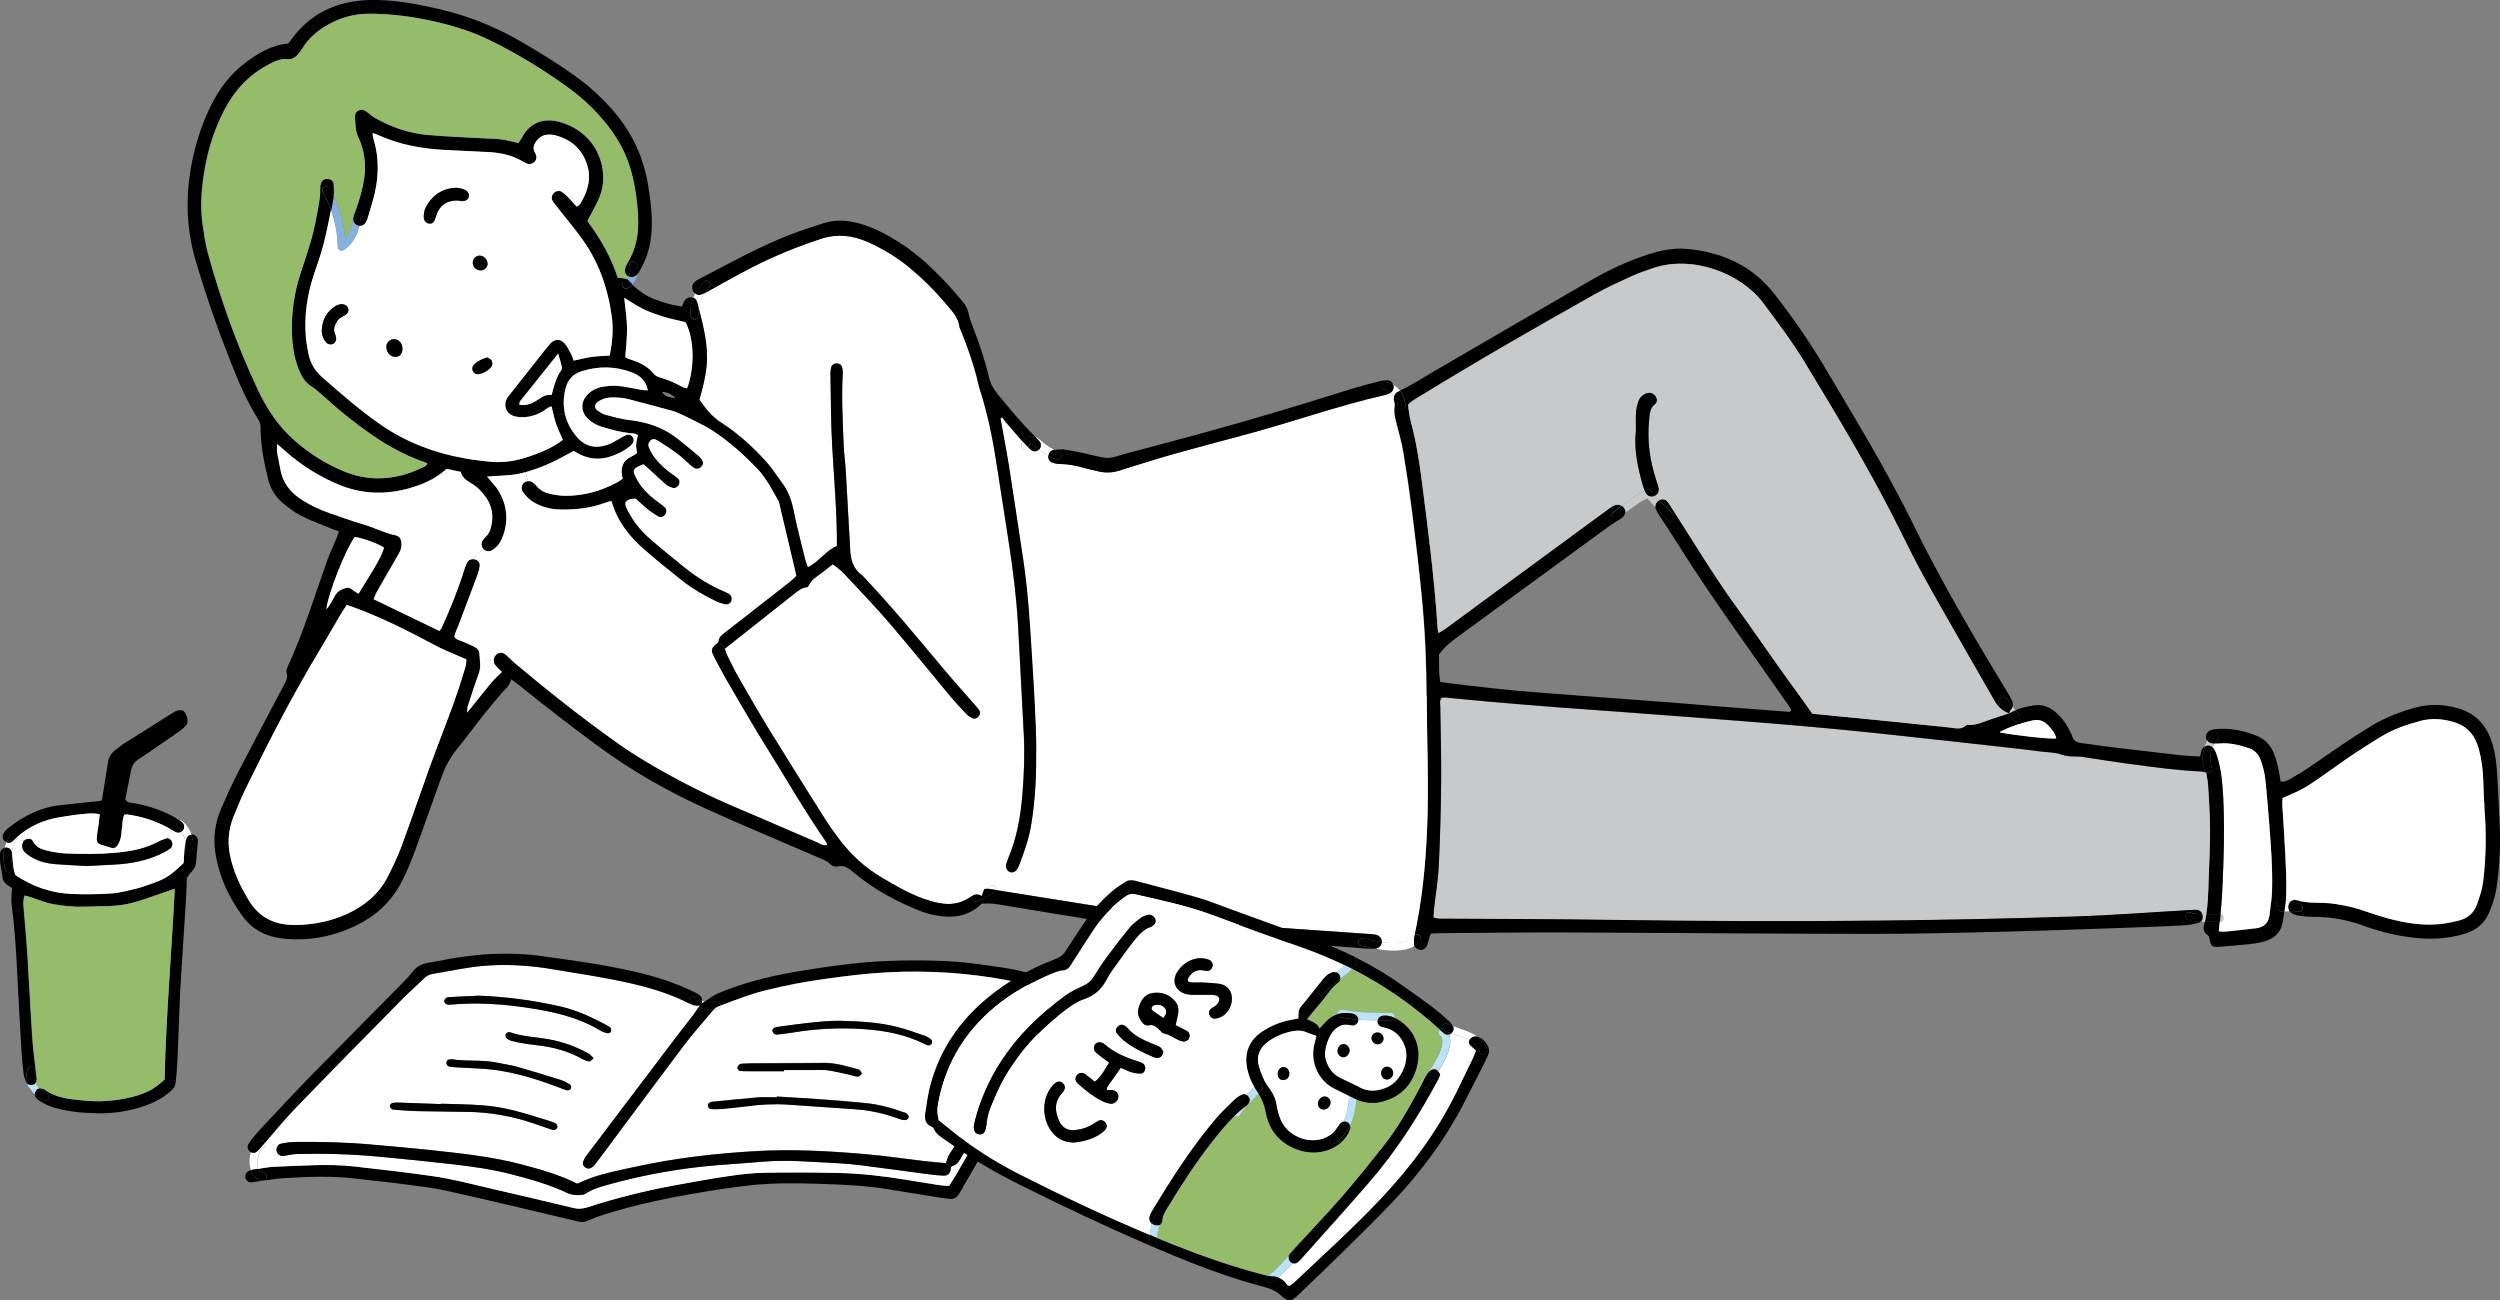 <?xml version="1.0" encoding="UTF-8"?><svg xmlns="http://www.w3.org/2000/svg" width="256.16" height="133.24" viewBox="0 0 256.16 133.24"><rect x="0" y="0" width="256.16" height="133.24" fill="#808080" stroke="none"/><defs><style>.d{fill:#bae2f8;}.e{fill:#fff;}.f{fill:#c8c9ca;}.g{fill:#85b1df;}.h{fill:#94bc69;}</style></defs><g id="a"/><g id="b"><g id="c"><g><path d="M256.12,84.2c.1,2.35,.03,4.69-.36,7.01-.13,.77-.4,1.54-.7,2.27-.47,1.13-1.35,1.85-2.52,2.2-1.83,.55-3.7,.61-5.57,.36-1.69-.22-3.33-.64-4.92-1.23-1.65-.6-3.34-.87-5.09-.87-.54,0-1.08-.06-1.61-.15-.23-.04-.47-.17-.66-.32-.04-.03-.07-.06-.09-.1,.29-.02,.57-.02,.87,.04,.5,.11,.71-.64,.21-.76-.32-.08-.64-.17-.96-.26,.15-.14,.37-.22,.59-.15,1.26,.41,2.58,.18,3.87,.38,.89,.14,1.77,.3,2.63,.58,.89,.29,1.78,.6,2.68,.86,1.96,.54,3.94,.89,5.98,.58,.5-.08,1-.17,1.48-.3,.89-.23,1.56-.77,1.86-1.65,.26-.75,.53-1.51,.63-2.29,.32-2.58,.34-5.18,.12-7.78-.07-.86-.09-1.73-.12-2.59-.04-1.05-.15-2.09-.42-3.11-.06-.24-.14-.48-.23-.72-.41-1.08-1.14-1.81-2.26-2.16-1.16-.36-2.33-.47-3.52-.16-1.43,.38-2.83,.87-4.1,1.65-.89,.55-1.78,1.09-2.65,1.68-1.05,.7-2.07,1.45-3.11,2.17-2.08,1.45-2.12,1.47-4.27,2.4-.01,.22-.04,.47-.03,.72,.1,1.73,.23,3.46,.31,5.19,.06,1.29,.13,2.6,.09,3.89,0,.23-.02,.46-.04,.68-.16-.04-.32-.09-.48-.13-.27-.07-.45,.12-.48,.33l-.53-.06c.04-.38,.08-.76,.09-1.13,.07-2.42-.14-4.83-.32-7.24-.09-1.3-.23-2.59-.34-3.88-.07-.8-.24-1.57-.53-2.31-.23-.58-.63-.96-1.21-1.16-.93-.31-1.87-.55-2.86-.48-.22,.01-.43,.02-.65,.02,.09-.16,.21-.3,.33-.44,.35-.37-.21-.93-.56-.56-.2,.22-.37,.45-.51,.7-.07-.09-.11-.21-.12-.33-.04-.33,.14-.65,.47-.77,.17-.06,.35-.09,.52-.11,1.47-.15,2.88,.15,4.23,.7,.79,.33,1.37,.91,1.71,1.73,.32,.77,.49,1.58,.62,2.4,.03,.18,.06,.35,.09,.53,.42,.09,.73-.12,1.04-.29,.6-.33,1.19-.69,1.76-1.07,1.23-.83,2.43-1.69,3.66-2.51,.93-.62,1.87-1.23,2.82-1.81,1.43-.87,2.96-1.46,4.58-1.9,1.45-.39,2.86-.32,4.27,.07,1.73,.48,2.86,1.61,3.45,3.29,.43,1.24,.56,2.53,.63,3.83,.09,1.51,.16,3.03,.22,4.54Z"/><path class="e" d="M254.54,82.6c.22,2.6,.2,5.2-.12,7.78-.1,.78-.37,1.54-.63,2.29-.31,.88-.97,1.42-1.86,1.65-.49,.13-.98,.22-1.48,.3-2.04,.3-4.03-.04-5.98-.58-.9-.25-1.79-.57-2.68-.86-.86-.28-1.74-.44-2.63-.58-1.28-.2-2.6,.03-3.87-.38-.22-.07-.44,0-.59,.15-.16-.04-.32-.09-.48-.13,.02-.23,.04-.46,.04-.68,.04-1.29-.03-2.6-.09-3.89-.08-1.73-.21-3.46-.31-5.19-.02-.24,.02-.49,.03-.72,2.15-.92,2.19-.95,4.27-2.4,1.04-.72,2.06-1.47,3.11-2.17,.87-.58,1.76-1.13,2.65-1.68,1.27-.78,2.66-1.27,4.1-1.65,1.19-.31,2.36-.21,3.52,.16,1.11,.35,1.85,1.08,2.26,2.16,.09,.24,.17,.48,.23,.72,.27,1.02,.38,2.06,.42,3.11,.03,.87,.04,1.73,.12,2.59Z"/><path d="M235.66,92.64c.49,.13,.28,.87-.21,.76-.29-.07-.58-.06-.87-.04-.16-.22-.16-.55-.03-.8,.04-.07,.08-.13,.14-.19,.32,.09,.64,.18,.96,.26Z"/><path class="e" d="M234.21,92.24c.16,.04,.32,.09,.48,.13-.06,.06-.11,.12-.14,.19-.13,.25-.13,.58,.03,.8-.17,.01-.34,.03-.52,.04,.06-.39,.11-.77,.15-1.16Z"/><path d="M233.73,92.11c.16,.04,.32,.08,.48,.13-.03,.39-.09,.77-.15,1.16-.09,0-.18,.01-.27,.01-.33,0-.45-.33-.34-.56-.18-.08-.24-.25-.21-.41,.03-.21,.22-.39,.48-.33Z"/><path d="M234.07,93.4c-.06,.35-.11,.7-.17,1.05-.19,1.17-.98,1.81-2.09,2.07-.46,.11-.92,.18-1.39,.23-1.01,.1-2.01,.18-3.02,.26-.72,.06-.87-.06-1-.79-.03-.2-.08-.34-.24-.44-.4-.27-.42-.66-.31-1.06,.02-.08,.04-.16,.06-.25,.46,0,.93-.01,1.37,0,0,0,.01,0,.02,0,.05,0,.09,0,.14,0-.03,.32-.06,.64-.09,.96,.2,.01,.45,.05,.69,.03,1.04-.1,2.08-.22,3.12-.34,.83-.1,1.29-.57,1.39-1.4,.05-.45,.11-.89,.16-1.34l.53,.06c-.03,.16,.03,.33,.21,.41-.1,.23,.01,.57,.34,.56,.09,0,.18,0,.27-.01Z"/><path class="e" d="M232.48,84c.18,2.41,.39,4.82,.32,7.24-.01,.38-.04,.76-.09,1.13-.05,.44-.11,.89-.16,1.34-.09,.83-.56,1.3-1.39,1.4-1.04,.12-2.08,.24-3.12,.34-.24,.02-.49-.02-.69-.03,.03-.32,.06-.64,.09-.96h0c.48-.02,.51-.71,.07-.78,.07-.73,.13-1.45,.17-2.17,.17-3.35,.27-6.71,.1-10.07-.07-1.33-.2-2.66-.61-3.95-.09-.27-.18-.56-.34-.78-.04-.05-.08-.1-.13-.14,.05-.13,.12-.26,.19-.38,.22,0,.43,0,.65-.02,.99-.07,1.93,.17,2.86,.48,.58,.19,.98,.57,1.21,1.16,.29,.75,.46,1.52,.53,2.31,.11,1.29,.24,2.58,.34,3.88Z"/><path d="M227.79,81.45c.17,3.36,.07,6.71-.1,10.07-.04,.72-.1,1.44-.17,2.17-.02,0-.04,0-.07,0-.44-.01-.92,0-1.39,.01,.16-1.01,.19-2.03,.23-3.05,.06-1.87,.16-3.75,.16-5.63,0-1.51-.11-3.03-.2-4.54-.02-.43-.13-.85-.2-1.32h0c.27,.14,.69-.07,.58-.45-.21-.71-.2-1.46,.07-2.13,.04,.04,.09,.09,.13,.14,.16,.23,.26,.51,.34,.78,.41,1.28,.54,2.61,.61,3.95Z"/><path class="f" d="M227.52,93.69c.44,.07,.42,.76-.07,.78h0c.02-.26,.05-.52,.07-.78Z"/><path d="M227.46,93.68s.04,0,.07,0c-.02,.26-.05,.52-.07,.78-.05,0-.09,0-.14,0,0,0-.01,0-.02,0-.44,0-.91,.01-1.37,0,.06-.26,.11-.52,.15-.78,.47,0,.95-.02,1.39-.01Z"/><path d="M226.68,75.2c.35-.37,.91,.19,.56,.56-.13,.14-.24,.29-.33,.44-.07,0-.14,0-.22,0-.22-.02-.41-.13-.52-.29,.14-.25,.31-.48,.51-.7Z"/><path class="f" d="M226.68,76.19c.07,0,.14,0,.22,0-.08,.12-.14,.25-.19,.38-.24-.21-.56-.22-.81-.07,.07-.21,.16-.42,.27-.62,.11,.17,.29,.28,.52,.29Z"/><path d="M226.64,78.7c.11,.38-.31,.59-.58,.44-.08-.04-.15-.12-.18-.23-.24-.8-.24-1.64,.02-2.4,.25-.16,.57-.14,.81,.07-.28,.66-.29,1.42-.07,2.13Z"/><path class="f" d="M226.45,85.01c0,1.88-.1,3.75-.16,5.63-.03,1.02-.07,2.04-.23,3.05-.14,0-.28,0-.42,0-.07-.23-.25-.4-.5-.44-.17-.03-.36-.02-.53,0-4.07,.23-8.14,.55-12.21,.68-6.42,.21-12.85,.33-19.27,.41-9.42,.11-18.84,.07-28.26-.07-5.56-.08-11.11-.08-16.67-.12-.43,0-.86,.06-1.34-.13,.02-.28,.03-.56,.06-.84,.17-1.51,.42-3.01,.5-4.52,.14-2.88,.21-5.77,.24-8.66,.02-2.53-.06-5.05-.09-7.58,0-.31-.12-.65,.16-.92,.11,0,.22-.03,.32-.02,1.65,.16,3.3,.32,4.96,.47,2.34,.2,4.67,.39,7.01,.57,2.34,.18,4.68,.34,7.02,.51,2.56,.19,5.11,.39,7.66,.58,2.19,.17,4.39,.33,6.58,.51,2.19,.18,4.39,.37,6.58,.58,1.72,.16,3.45,.34,5.17,.52,2.37,.25,4.73,.51,7.1,.77,2.29,.25,4.59,.51,6.88,.77,.68,.08,1.36,.17,2.04,.25,.71,.09,1.47,.07,2.13,.31,.68,.24,1.33,.2,2,.22,.03,0,.07,.01,.11,.02,1.64,.24,3.28,.51,4.92,.73,2.43,.33,4.86,.67,7.32,.77,.17,0,.34,.07,.52,.11,.07,.47,.18,.89,.2,1.32,.08,1.51,.2,3.03,.2,4.54Z"/><path class="f" d="M225.65,93.68c.14,0,.28,0,.42,0-.04,.26-.09,.52-.15,.78-.14,0-.28,0-.43-.01,.16-.14,.23-.38,.2-.62,0-.06-.02-.11-.04-.16Z"/><path d="M226.06,79.14h0c-.19-.03-.36-.09-.52-.1-2.46-.1-4.88-.44-7.32-.77-1.64-.22-3.28-.48-4.92-.73-.04,0-.07-.01-.11-.02-.67-.02-1.32,.02-2-.22-.66-.24-1.42-.21-2.13-.31-.68-.08-1.36-.18-2.04-.25-2.29-.26-4.59-.52-6.88-.77-2.37-.26-4.73-.52-7.1-.77-1.72-.18-3.44-.36-5.17-.52-2.19-.21-4.38-.4-6.58-.58-2.19-.18-4.39-.34-6.58-.51-2.56-.19-5.11-.39-7.66-.58-2.34-.17-4.68-.33-7.02-.51-2.34-.18-4.68-.37-7.01-.57-1.65-.14-3.3-.31-4.96-.47-.11-.01-.21,.02-.32,.02-.28,.27-.16,.61-.16,.92,.03,2.53,.11,5.05,.09,7.58-.03,2.88-.1,5.77-.24,8.66-.07,1.51-.33,3.01-.5,4.52-.03,.28-.04,.56-.06,.84,.48,.19,.92,.12,1.34,.13,5.56,.04,11.12,.03,16.67,.12,9.42,.14,18.84,.18,28.26,.07,6.42-.07,12.85-.2,19.27-.41,4.07-.13,8.14-.45,12.21-.68,.18-.01,.36-.02,.53,0,.25,.04,.43,.21,.5,.44-.42-.01-.83-.05-1.22-.17-.49-.14-.7,.62-.21,.76,.4,.12,.83,.17,1.27,.18-.05,.04-.1,.07-.17,.09-.41,.13-.84,.23-1.26,.26-1.15,.08-2.31,.13-3.46,.17-5.05,.18-10.1,.37-15.15,.5-4.62,.12-9.24,.23-13.86,.23-10.32-.01-20.64-.11-30.97-.15-4.44-.02-8.88,.05-13.32,.08-.21,0-.43,.03-.7,.04-.08,.23-.15,.46-.22,.69-.07,.21-.1,.42-.2,.61-.13,.26-.47,.43-.72,.36-.25-.07-.47-.2-.54-.43,.21-.13,.39-.28,.56-.48,.32-.38-.22-.94-.55-.56,0-.02,0-.04,.01-.07,.77-3.54,1.12-7.12,1.28-10.73,.21-4.59-.02-9.17-.03-13.75-.01-3.39-.16-6.78-.49-10.16-.28-2.87-.62-5.74-.98-8.6-.26-2.08-.57-4.15-.91-6.21-.16-.96-.44-1.89-.67-2.84-.16-.63-.34-1.25-.22-1.92,.03-.2-.06-.42-.08-.63-.02-.16,0-.29,.02-.4,.22,.29,.36,.65,.37,1.03,.02,.51,.81,.51,.79,0,0-.03,0-.06,0-.08l.24-.02c.09,.57,.13,1.12,.27,1.64,.56,2.06,.89,4.16,1.16,6.27,.64,4.97,1.29,9.95,1.6,14.95,0,.13,.04,.26,.08,.5,.29-.17,.51-.28,.7-.42,1.83-1.34,3.66-2.69,5.49-4.04,3.66-2.69,7.32-5.38,10.99-8.07,.26-.19,.52-.39,.81-.53,.27-.13,.57-.11,.79,.03-.3,.24-.59,.48-.89,.72-.39,.33,.17,.88,.56,.56,.24-.2,.47-.39,.71-.58-.02,.24-.17,.47-.44,.64-.46,.29-.92,.56-1.36,.88-5.25,3.83-10.48,7.66-15.73,11.5-.58,.43-1.11,.92-1.55,1.53,.03,.91-.06,1.84,.13,2.83,.88,.11,1.73,.24,2.59,.33,1.72,.19,3.44,.4,5.16,.56,2.05,.18,4.1,.33,6.15,.48,3.71,.28,7.41,.56,11.12,.84,1.29,.1,2.59,.21,3.88,.32,2.16,.17,4.32,.34,6.47,.5,.19,.02,.42,.1,.58-.1,0-.05,.02-.09,0-.11-.18-.27-.36-.54-.54-.81-3.79-5.45-7.73-10.79-11.25-16.43-.55-.89-1.14-1.75-1.71-2.63-.16-.24-.3-.49-.4-.76-.02-.04-.03-.08-.03-.12,.43,.43,.88,.85,1.27,1.33,.32,.39,.88-.17,.56-.56-.44-.54-.96-.99-1.44-1.48,.25-.15,.58-.13,.79,.09,.17,.18,.31,.4,.44,.61,2.2,3.43,4.3,6.93,6.69,10.24,1.48,2.05,2.91,4.13,4.37,6.19,.81,1.15,1.65,2.28,2.47,3.42,.31,.43,.62,.87,.94,1.33,2.26,.22,4.56,.44,6.86,.67,2.41,.24,4.81,.49,7.21,.74,.57,.06,1.14,.26,1.65-.2,.07-.06,.21-.07,.31-.07,.82,.03,1.54-.33,2.29-.59,.58-.2,1.18-.38,1.76-.57,.17,.24,.35,.47,.54,.71,.32,.4,.87-.16,.56-.56-.13-.16-.25-.32-.37-.49,.58-.23,1.19-.36,1.8-.47,.96-.18,1.77,.16,2.47,.81,.51,.47,.92,1.02,1.23,1.64,.11,.23,.26,.44,.32,.68,.14,.51,.5,.66,.96,.72,1.14,.15,2.28,.32,3.43,.46,2.26,.27,4.51,.53,6.77,.79,.64,.07,1.29,.08,1.95,.12,.07-.27,.09-.49,.17-.68,.07-.15,.17-.27,.29-.34-.26,.76-.26,1.6-.02,2.4,.03,.11,.1,.19,.18,.23Zm-21.13-4.09c1.93,.36,5.06,.69,5.76,.61-.12-.51-.44-.89-.77-1.26-.43-.49-.97-.73-1.63-.58-1.15,.25-2.27,.62-3.33,1.14-.02,.01-.02,.07-.03,.1Z"/><path d="M225.69,93.84c.03,.24-.04,.48-.2,.62-.44-.02-.87-.07-1.27-.18-.49-.14-.28-.9,.21-.76,.38,.11,.8,.15,1.22,.17,.02,.05,.03,.1,.04,.16Z"/><path class="e" d="M210.7,75.66c-.71,.08-3.83-.25-5.76-.61,.01-.03,.01-.09,.03-.1,1.06-.52,2.18-.89,3.33-1.14,.66-.14,1.2,.09,1.63,.58,.33,.37,.65,.75,.77,1.26Z"/><path d="M206.89,73.27c.31,.39-.24,.96-.56,.56-.18-.23-.36-.47-.54-.71,.02,0,.04-.02,.07-.02h.02s0,0,0-.01c.21-.12,.42-.22,.63-.31,.12,.16,.24,.33,.37,.49Z"/><path class="f" d="M206.22,72.38c.1,.13,.19,.26,.29,.39-.22,.09-.43,.19-.63,.31,.02-.09,.03-.21,.08-.27,.14-.15,.22-.29,.26-.43Z"/><path d="M205.93,71.36c.22,.36,.39,.69,.29,1.03-.09-.12-.17-.24-.26-.36-.16-.21-.37-.56-.66-.62-.5-.09-.71,.67-.21,.76-.12-.02-.02,0,.05,.08,.11,.13,.21,.27,.31,.41,.09,.13,.19,.26,.29,.39-.66-.25-1.1-.72-1.45-1.34-2.33-4.11-4.72-8.19-7.02-12.32-1.19-2.14-2.24-4.36-3.36-6.55-2.75-5.37-5.86-10.52-8.98-15.68-1.29-2.13-2.79-4.12-4.28-6.12-2.25-3.03-7.27-4.99-11.37-3.55-.68,.24-1.37,.46-2.02,.76-1.31,.6-2.63,1.19-3.88,1.9-6.07,3.41-12.11,6.87-18.04,10.52-.39,.24-.82,.44-1.09,.82l-.24,.02c-.03-.55-.24-1.07-.58-1.49,1.21-.54,2.31-1.28,3.45-1.94,5.33-3.1,10.66-6.22,16-9.29,1.91-1.1,3.89-2.05,6-2.72,1.28-.41,2.58-.69,3.94-.57,3.6,.33,6.68,1.68,8.97,4.59,1.96,2.51,3.76,5.12,5.37,7.86,2.49,4.22,5.06,8.41,7.33,12.76,.44,.83,.88,1.66,1.29,2.5,3.03,6.24,6.55,12.2,10.15,18.12Z"/><path d="M205.96,72.03c.09,.12,.17,.24,.26,.36-.03,.14-.12,.28-.26,.43-.06,.06-.06,.18-.08,.27h-.02s-.08-.01-.12-.03c-.1-.13-.19-.26-.29-.39-.1-.14-.2-.28-.31-.41-.07-.08-.17-.11-.05-.08-.5-.09-.29-.85,.21-.76,.29,.05,.5,.4,.66,.62Z"/><path class="f" d="M205.87,73.09h.01s0,0,0,.01h0Z"/><path class="f" d="M205.86,73.1s-.04,.02-.07,.02l-.05-.06s.08,.03,.12,.04Z"/><path class="f" d="M205.74,73.06l.05,.06c-.59,.19-1.18,.37-1.76,.57-.75,.26-1.47,.62-2.29,.59-.11,0-.24,0-.31,.07-.51,.46-1.08,.26-1.65,.2-2.4-.25-4.81-.5-7.21-.74-2.3-.23-4.59-.45-6.86-.67-.33-.46-.63-.9-.94-1.33-.82-1.14-1.66-2.27-2.47-3.42-1.46-2.06-2.89-4.14-4.37-6.19-2.39-3.31-4.49-6.81-6.69-10.24-.13-.21-.27-.43-.44-.61-.21-.22-.54-.23-.79-.09-.15-.15-.29-.31-.43-.47,.27-.13,.44-.43,.38-.73-.06-.32-.17-.62-.27-.93-.66-2.01-.92-4.06-.7-6.17,.06-.57,.07-1.13,.59-1.55,.26-.21,.23-.53,.07-.79-.18-.29-.51-.42-.84-.34-.45,.12-.77,.41-.92,.84-.13,.37-.22,.76-.25,1.15-.04,.61-.01,1.22-.01,1.83-.22,1.93,.18,3.79,.71,5.63,.06,.19,.12,.38,.2,.56-.86,.42-1.63,.96-2.37,1.55-.23-.14-.52-.16-.79-.03-.29,.14-.55,.34-.81,.53-3.67,2.69-7.33,5.38-10.99,8.07-1.83,1.34-3.66,2.69-5.49,4.04-.19,.14-.41,.24-.7,.42-.04-.24-.07-.37-.08-.5-.32-5.01-.97-9.98-1.6-14.95-.27-2.11-.6-4.21-1.16-6.27-.14-.52-.18-1.07-.27-1.64,.28-.37,.71-.58,1.09-.82,5.93-3.65,11.97-7.11,18.04-10.52,1.25-.71,2.57-1.3,3.88-1.9,.65-.3,1.34-.52,2.02-.76,4.1-1.44,9.12,.52,11.37,3.55,1.48,2,2.99,3.98,4.28,6.12,3.12,5.16,6.23,10.31,8.98,15.68,1.12,2.18,2.16,4.41,3.36,6.55,2.3,4.13,4.68,8.21,7.02,12.32,.35,.62,.79,1.09,1.45,1.34Z"/><path d="M171.44,52.74c.32,.39-.23,.95-.56,.56-.39-.48-.84-.9-1.27-1.33-.04-.27,.12-.54,.38-.7h0c.48,.48,1,.93,1.44,1.47Z"/><path class="f" d="M170,51.26h0c-.27,.16-.42,.43-.38,.71-.29-.29-.58-.59-.84-.91-.81,.41-1.53,.93-2.23,1.48,.01-.12-.01-.24-.07-.36-.07-.14-.18-.26-.31-.34,.74-.59,1.51-1.13,2.37-1.55,.03,.08,.08,.16,.12,.24,.17,.31,.53,.41,.84,.29,.03-.01,.05-.02,.08-.03,.14,.16,.29,.32,.43,.47Z"/><path d="M169.95,50.06c.05,.31-.12,.6-.38,.73-.12-.14-.24-.28-.34-.43-.14-.19-.33-.24-.54-.14-.05,.02-.11,.05-.16,.07-.08-.18-.15-.37-.2-.56-.53-1.84-.93-3.7-.71-5.63,0-.61-.03-1.22,.01-1.83,.03-.39,.12-.78,.25-1.15,.15-.43,.47-.72,.92-.84,.33-.08,.66,.05,.84,.34,.16,.26,.19,.58-.07,.79-.52,.42-.53,.99-.59,1.55-.22,2.11,.04,4.16,.7,6.17,.1,.31,.21,.61,.27,.93Z"/><path d="M169.57,50.79s-.05,.02-.08,.03c-.31,.12-.67,.02-.84-.29-.04-.08-.08-.16-.12-.24,.05-.03,.1-.05,.16-.07,.21-.1,.4-.04,.54,.14,.11,.15,.22,.29,.34,.43Z"/><path d="M166.47,52.18c.06,.12,.08,.24,.07,.36-.24,.19-.47,.38-.71,.58-.39,.32-.95-.23-.56-.56,.3-.24,.59-.49,.89-.72,.13,.08,.24,.19,.31,.34Z"/><path class="e" d="M146.19,71.35c.01,4.58,.23,9.16,.03,13.75-.16,3.61-.51,7.19-1.28,10.73,0,.02-.01,.04-.01,.07h0c-.69,.82-2.07,.82-3.33,.63h0c.01-.32-.21-.64-.54-.73-.2-.06-.42-.08-.64-.09-4.32-.3-8.64-.6-12.96-.9-.97-.07-1.95-.14-2.91-.26-2.51-.31-5.01-.62-7.51-.99-3.53-.52-7.06-1.1-10.58-1.66-1.46-.23-2.92-.47-4.38-.7,.06-.29-.25-.63-.58-.44-.2,.11-.4,.23-.61,.34h0s-.03,0-.04,0v.03c-.33,.18-.66,.34-1.01,.46-.12,.04-.19,.12-.23,.21-.07,.04-.15,.09-.22,.14-.98,.68-2.07,.81-3.21,.58-.53-.1-1.05-.26-1.56-.44-1.5-.54-2.87-1.34-4.24-2.15-1.77-1.04-3.24-2.4-4.46-4.04-.49-.67-.98-1.34-1.42-2.04-1.89-2.99-3.77-5.98-5.62-9-1.09-1.78-2.13-3.6-3.18-5.41-.43-.75-.8-1.53-1.19-2.31-.11-.22-.16-.46-.23-.66h0c2.37-1.88,4.69-3.71,7.01-5.55,.45-.36,.88-.75,1.47-.76,.19-.28,.31-.56,.52-.75,.31-.29,.68-.53,1.03-.79,.34-.26,.67-.53,1.02-.8,.56,.36,1.01,.78,1.42,1.23,1.5,1.61,3.03,3.2,4.46,4.87,2.07,2.41,4.06,4.89,6.09,7.33,.55,.66,1.14,1.3,1.74,1.92,.17,.18,.39,.32,.61,.42,.23,.11,.52-.02,.66-.23,.13-.2,.15-.41,.02-.61-.09-.15-.22-.29-.33-.42-1.16-1.33-2.35-2.65-3.48-4-2.66-3.19-5.31-6.38-8.17-9.4-.99-.69-1.22-1.71-1.25-2.83,0-.25-.02-.51-.04-.76-.13-2.41-.26-4.83-.41-7.24-.05-.87-.18-1.73-.21-2.59-.09-2.42-.23-4.83-.09-7.25,.01-.21,0-.43-.06-.64-.06-.26-.31-.42-.57-.41-.27,0-.51,.17-.56,.42-.05,.21-.07,.43-.07,.64,.05,2.42,.03,4.84,.17,7.25,.17,3.1,.45,6.19,.49,9.3,0,.36,0,.72,0,1.1-1.15,.48-1.82,1.61-2.98,2.18-.09-.28-.19-.51-.25-.74-.41-1.64-.86-3.28-1.18-4.95-.21-1.08-.54-2.07-1.2-2.95-.54-.72-1.02-1.5-1.62-2.16-1.38-1.53-2.9-2.92-4.65-4.04-.94-.6-1.59-1.44-2.21-2.33,.33-1.16,.63-2.31,.74-3.5,.19-2.05-.32-3.99-.82-5.94,.08-.51,.29-.99,.58-1.43h0c1.64-.91,3.27-1.84,4.93-2.69,2.25-1.15,4.58-2.1,6.99-2.89,1.67-.55,3.25-.38,4.83,.32,1.53,.68,2.94,1.53,4.23,2.59,1.37,1.12,2.62,2.37,3.76,3.73,.6,.71,1.29,1.37,1.4,2.38,.02,.14,.11,.27,.16,.4,.67,1.67,1.28,3.37,1.7,5.13,.08,.35,.17,.7,.28,1.05,.69,2.17,1.17,4.39,1.53,6.63,.48,2.96,.92,5.91,1.38,8.87,.44,2.82,.79,5.65,.95,8.49,.21,3.67,.37,7.35,.58,11.02,.12,2.1,.04,4.18-.13,6.27-.18,2.23-.55,4.44-1.43,6.52-.1,.23-.18,.47-.24,.72-.07,.31,.07,.59,.34,.73,.25,.13,.57,.03,.76-.24,.06-.09,.12-.18,.16-.28,.57-1.41,1.07-2.83,1.31-4.34,.41-2.5,.53-5.02,.5-7.55-.04-3.28-.25-6.56-.46-9.84-.2-3.28-.4-6.55-.89-9.8-.48-3.17-.95-6.35-1.45-9.52-.26-1.63-.58-3.26-.87-4.88,.06-.04,.13-.08,.19-.12,.13,.17,.24,.36,.38,.52,.57,.66,1.14,1.31,1.71,1.96-.04,.06-.07,.13-.11,.21-.21,.46,.47,.86,.68,.4,.11,.1,.23,.19,.35,.28,.25,.18,.56,.12,.77-.09,.03,.03,.07,.05,.1,.07,.27,.2,.55,.38,.84,.55,0,.01,0,.02,0,.03-.03,.3,.12,.6,.4,.7,.23,.08,.49,.13,.73,.14,.91,.01,1.79,.18,2.66,.44,.41,.12,.84,.18,1.26,.3,.83,.22,1.64,.16,2.44-.12,.24-.08,.48-.16,.72-.23,1.44-.44,2.88-.91,4.34-1.32,2.46-.69,4.92-1.36,7.4-2.01,4.91-1.29,9.69-3.03,14.65-4.15,.17-.04,.34-.12,.49-.21h0c.13,.09,.25,.22,.35,.35-.03,.11-.04,.25-.02,.4,.02,.21,.12,.43,.08,.63-.12,.67,.07,1.29,.22,1.92,.23,.94,.52,1.88,.67,2.84,.34,2.06,.64,4.13,.91,6.21,.36,2.86,.71,5.73,.98,8.6,.33,3.38,.48,6.77,.49,10.16Z"/><path d="M144.92,95.89c.33-.38,.88,.18,.55,.56-.16,.19-.35,.35-.56,.48-.02-.04-.03-.09-.03-.14-.03-.29-.02-.61,.04-.89Z"/><path class="e" d="M144.92,95.9h0c-.06,.28-.06,.59-.04,.89,0,.05,.02,.1,.03,.14-1.07,.66-2.66,.52-4.02,.27,.38-.03,.67-.33,.68-.68,1.27,.19,2.64,.19,3.33-.63Z"/><path d="M144.01,41.61c.02,.51-.77,.51-.79,0-.01-.38-.15-.74-.37-1.03,.06-.22,.2-.37,.44-.48,.04-.02,.09-.04,.13-.06,.33,.42,.54,.94,.58,1.49,0,.03,0,.06,0,.08Z"/><path class="e" d="M143.43,40.04s-.09,.04-.13,.06c-.25,.11-.39,.26-.44,.48-.1-.13-.22-.26-.35-.36,.24-.16,.34-.48,.27-.76,0-.01,0-.02-.01-.03,.26,.16,.48,.36,.67,.6Z"/><path d="M142.77,39.47c.08,.28-.03,.6-.27,.76-.22-.17-.47-.28-.74-.34-.5-.1-.29-.86,.21-.76,.28,.06,.55,.16,.79,.31,0,.01,0,.02,.01,.03Z"/><path d="M142.5,40.23h0c-.15,.1-.32,.18-.49,.22-4.96,1.12-9.74,2.86-14.65,4.15-2.47,.65-4.94,1.32-7.4,2.01-1.46,.41-2.89,.88-4.34,1.32-.24,.07-.48,.14-.72,.23-.8,.28-1.61,.34-2.44,.12-.42-.11-.85-.18-1.26-.3-.87-.26-1.75-.43-2.66-.44-.24,0-.5-.06-.73-.14-.28-.1-.43-.4-.4-.7,0-.01,0-.02,0-.03,.24,.14,.49,.27,.74,.38,.46,.2,.86-.48,.4-.68-.19-.08-.38-.17-.56-.27,.27-.04,.54-.03,.94-.06,.62,.11,1.37,.22,2.1,.39,3.03,.71,2.23,.62,4.95-.12,2.54-.68,5.08-1.34,7.61-2.04,4.86-1.34,9.69-2.78,14.49-4.3,1.1-.35,2.22-.63,3.33-.92,.24-.06,.5-.09,.74-.09,.3,0,.52,.2,.61,.48-.24-.15-.51-.26-.79-.31-.5-.1-.71,.66-.21,.76,.27,.06,.53,.17,.74,.34Z"/><path d="M141.04,95.79c.33,.1,.56,.42,.54,.73h0c-.72-.1-1.39-.26-1.9-.37-.5-.11-.71,.65-.21,.76,.41,.09,.9,.2,1.42,.3,0,0-.01,0-.02,0-.36,.02-.72,0-1.08-.03-1.05-.08-2.09-.16-3.13-.24-2.81-.21-5.61-.42-8.42-.63-2.98-.22-5.96-.53-8.93-.97-2.57-.38-5.14-.74-7.7-1.14-2.88-.46-5.77-.95-8.65-1.42-.71-.12-1.42-.26-2.18-.19l-.05-.53c.39-.19,.77-.41,1.14-.62,.11-.06,.17-.15,.18-.24,1.46,.23,2.92,.47,4.38,.7,3.53,.56,7.05,1.14,10.58,1.66,2.49,.37,5,.68,7.51,.99,.97,.12,1.94,.19,2.91,.26,4.32,.31,8.64,.6,12.96,.9,.22,.02,.44,.03,.64,.09Z"/><path d="M141.59,96.53c-.02,.34-.3,.65-.68,.68-.52-.09-1.01-.21-1.42-.3-.5-.11-.29-.87,.21-.76,.5,.11,1.18,.27,1.9,.38Z"/><path d="M108.55,46.36c.47,.2,.06,.88-.4,.68-.26-.11-.5-.24-.74-.38,.04-.28,.24-.53,.52-.57h.06c.18,.09,.37,.18,.56,.27Z"/><path d="M108.26,100.92c.26,.18,.38,.46,.26,.76-.11,.3-.26,.59-.44,.85-.06,.08-.12,.16-.18,.24-.01-.33-.03-.65-.03-.98,0-.34-.43-.52-.67-.28-.08,.08-.15,.15-.23,.23,0-.03,0-.06-.01-.11-1.06-.63-2.24-.91-3.45-1.14-4.2-.82-8.45-1.09-12.71-.86-2.05,.11-4.09,.37-6.13,.65-2.11,.29-4.2,.68-6.27,1.2-1.57,.39-3.07,.99-4.58,1.55-.02-.22-.21-.44-.49-.39-.4,.07-.78,.06-1.14-.02,.21-.13,.41-.27,.62-.4,.24-.15,.48-.32,.74-.43,2.51-1.05,5.12-1.73,7.79-2.19,2.49-.43,4.99-.8,7.5-1.01,1.54-.13,3.1-.17,4.65-.18,1.48,0,2.96,.02,4.43,.13,1.4,.1,2.79,.31,4.19,.51,1,.14,2,.31,2.97,.56,.8,.2,1.57,.52,2.34,.82,.3,.12,.57,.31,.84,.49Z"/><path d="M108.25,103.93c.27,.16,.35,.52,.16,.86-.29,.54-.6,1.07-.91,1.6-3.07,5.31-6.15,10.61-9.22,15.92-.23,.4-.54,.57-.97,.53-.47-.04-.93-.12-1.39-.19-1.64-.26-3.28-.52-4.91-.79-2.32-.39-4.67-.48-7.01-.56-2.34-.08-4.69-.11-7.03,.14-1.61,.18-3.22,.41-4.82,.68-3.49,.57-6.95,1.28-10.33,2.35-.58,.18-1.14,.42-1.71,.65-.28,.11-.53,.12-.83,.05-4.49-1.07-8.97-2.14-13.48-3.15-1.54-.34-3.13-.51-4.7-.72-1.54-.2-3.08-.34-4.62-.53-2.38-.3-4.76-.2-7.13-.07-.76,.04-1.52,.16-2.28,.26h0c.39-.09,.36-.77-.11-.79-.24-.01-.4-.17-.49-.41,.57-.09,1.13-.19,1.7-.22,2.7-.09,5.41-.33,8.11-.03,1.47,.16,2.94,.33,4.41,.51,1.18,.14,2.36,.31,3.54,.47,2.08,.28,4.1,.83,6.13,1.3,2.81,.65,5.62,1.31,8.42,1.98,.51,.12,.96,.07,1.47-.09,2.88-.93,5.82-1.67,8.8-2.22,1.84-.34,3.69-.67,5.55-.95,1.21-.18,2.43-.33,3.66-.35,2.56-.04,5.13-.04,7.69,.02,2.34,.05,4.68,.34,6.99,.71,1.07,.17,2.13,.36,3.2,.52,.35,.06,.71,.07,1.1,.1,.23-.36,.45-.69,.65-1.03,2.71-4.64,5.42-9.29,8.12-13.93,.28-.48,.53-.97,.79-1.45,.08,.14,.23,.25,.44,.22,.51-.08,.59-.73,.64-1.13,.01-.12,.02-.23,.03-.35,.12,0,.24,.02,.36,.09Z"/><path class="e" d="M107.99,46.09h-.06c-.28,.06-.48,.3-.52,.58-.29-.17-.57-.35-.84-.55-.03-.02-.07-.05-.1-.07l.02-.02c.2-.22,.22-.54,.03-.8-.08-.12-.18-.22-.29-.32-.06-.05-.11-.11-.16-.16,.36,.12,.8,.61,1.09,.81,.27,.19,.54,.36,.83,.52Z"/><path class="e" d="M107,104.57s0,0,.03-.12c.03-.13,.04-.26,.05-.39,0-.07,0-.15,.01-.22,0,0,0-.01,.01-.02,.24-.37,.53-.7,.79-1.05,.01,.36,.02,.72,0,1.08-.19,0-.37,.1-.51,.28-.17,.23-.31,.48-.45,.74-.05,.08-.09,.17-.14,.26-.11-.2-.07-.48,.21-.54Z"/><path d="M107.89,103.85c0,.12-.02,.23-.03,.35-.05,.41-.12,1.05-.64,1.13-.2,.03-.36-.07-.44-.22,.05-.08,.09-.17,.14-.26,.14-.25,.28-.51,.45-.74,.14-.18,.32-.27,.51-.28Z"/><path d="M107.87,101.79c0,.32,.02,.65,.03,.98-.26,.35-.55,.68-.79,1.05,0,0-.01,.01-.01,.02,0-.18,.01-.36,.01-.54,0-.2,0-.41-.01-.61-.21,.09-.43-.05-.51-.24v-.02c.15-.21,.26-.43,.38-.65,0-.01,0-.02,0-.04,.07-.07,.15-.15,.23-.23,.24-.24,.67-.06,.67,.28Z"/><path d="M107.11,103.3c0,.18,0,.36-.01,.54-1.86,2.83-3.55,5.75-5.15,8.74-1.07,2-2.25,3.95-3.38,5.92-.23,.4-.44,.84-.95,.98-.07,.02-.11,.05-.14,.1l-.57-.4c.09-.26,.15-.5,.25-.72,.09-.19,.23-.37,.34-.55,1.38-2.07,2.61-4.23,3.78-6.43,1.64-3.08,3.43-6.08,5.31-9.02,.08,.19,.31,.32,.51,.24,0,.2,.01,.41,.01,.61Z"/><path class="e" d="M107.1,103.84c0,.07,0,.15-.01,.22,0,.13-.03,.26-.05,.39-.03,.12-.07,.13-.03,.12-.28,.06-.32,.34-.21,.54-.26,.48-.52,.98-.79,1.45-2.7,4.65-5.41,9.29-8.12,13.93-.2,.34-.42,.67-.65,1.03-.39-.03-.75-.04-1.1-.1-1.07-.17-2.13-.35-3.2-.52-2.32-.38-4.65-.66-6.99-.71-2.56-.06-5.12-.07-7.69-.02-1.22,.02-2.44,.17-3.66,.35-1.86,.27-3.7,.61-5.55,.95-2.98,.55-5.92,1.28-8.8,2.22-.51,.16-.96,.22-1.47,.09-2.8-.67-5.61-1.34-8.42-1.98-2.04-.47-4.06-1.02-6.13-1.3-1.18-.16-2.36-.33-3.54-.47-1.47-.18-2.94-.34-4.41-.51-2.7-.3-5.41-.06-8.11,.03-.57,.02-1.13,.12-1.7,.22-.26-.67,.04-1.96,.51-2.19,.21-.1,.24-.31,.16-.47,1.04-1.2,2.04-2.43,3.14-3.57,3.61-3.74,7.26-7.43,10.91-11.14,.73-.74,1.52-1.43,2.27-2.16,.24-.24,.51-.39,.84-.44,1.67-.27,3.33-.64,5.02-.81,2.49-.23,4.97-.08,7.44,.35,1.38,.24,2.78,.44,4.16,.69,3.34,.6,6.67,1.24,9.73,2.81,.12,.06,.24,.11,.36,.15,.18,.11,.36,.19,.55,.26-.14,.23-.29,.47-.46,.69-.59,.77-1.21,1.53-1.79,2.31-3.07,4.05-6.15,8.11-9.21,12.17-.15,.2-.28,.42-.35,.66-.07,.22,.04,.43,.23,.56,.1,.07,.22,.11,.33,.11l.29,.94c-.49,.17-.98,.37-1.46,.6-1.82-.92-3.76-1.47-5.72-1.98-3.15-.83-6.38-1.15-9.61-1.5-1.9-.21-3.81-.36-5.71-.53-2.63-.24-5.26-.3-7.89-.27-.47,0-.93,.09-1.39,.17-.27,.05-.43,.25-.48,.53-.07,.42,.28,.79,.71,.73,.43-.05,.85-.18,1.28-.19,2.82-.08,5.63,0,8.43,.26,2.62,.24,5.24,.51,7.86,.81,1.93,.23,3.86,.5,5.75,.99,1.99,.51,3.97,1.06,5.83,1.96,.44,.21,1.48,.25,1.76,.06,.7-.48,1.49-.71,2.29-.93,3.17-.88,6.39-1.5,9.65-1.86,2.04-.23,4.1-.32,6.15-.5,2.64-.24,5.26,.03,7.89,.15,.79,.04,1.58,.11,2.37,.22,2.36,.3,4.72,.63,7.08,.94,.43,.06,.86,.1,1.29,.11,.36,.01,.63-.15,.71-.53,.03-.12,.02-.26,.08-.35,.03-.04,.07-.08,.14-.1,.52-.14,.72-.57,.95-.98,1.13-1.97,2.31-3.92,3.38-5.92,1.59-2.99,3.28-5.91,5.15-8.74Zm-44.48,1.77c.01-.12-.04-.32-.13-.37-.4-.24-.82-.45-1.24-.66-1.29-.66-2.63-1.19-4.04-1.5-2.68-.59-5.4-.95-8.15-1.06-.97,.05-1.94,.09-2.92,.14-.14,0-.3,.02-.42,.09-.1,.07-.21,.22-.21,.33s.12,.26,.22,.31c.12,.06,.28,.06,.42,.05,2.67-.25,5.33-.07,7.98,.33,2.58,.39,5.1,.95,7.37,2.32,.21,.13,.46,.22,.7,.27,.18,.04,.38-.04,.41-.25Zm-2.25,3.15c.11,.02,.25-.17,.45-.32-.2-.2-.32-.38-.49-.47-1.26-.7-2.6-1.2-4.03-1.46-1.34-.24-2.72-.27-4.02-.73-.06-.02-.15-.03-.21,0-.09,.04-.22,.11-.24,.18-.03,.12-.03,.32,.04,.39,.15,.14,.36,.26,.56,.31,.49,.13,.98,.22,1.48,.3,.71,.11,1.43,.16,2.13,.29,1.24,.22,2.44,.61,3.55,1.22,.24,.14,.52,.25,.79,.3Zm-1.87,2.77c.04-.1,.01-.33-.07-.38-.3-.19-.62-.37-.96-.48-1.51-.47-3.03-.94-4.55-1.37-.62-.18-1.27-.25-1.9-.39-1.56-.35-3.17-.12-4.76-.37-.3-.01-.54,.15-.52,.38,.02,.26,.21,.37,.43,.4,.32,.04,.65,.05,.97,.07,1.22,.08,2.46,.09,3.67,.26,2.37,.33,4.63,1.07,6.85,1.93,.17,.06,.34,.14,.51,.15,.12,0,.29-.09,.33-.19Zm-1.4,4.02c.04-.11,0-.31-.08-.38-.16-.13-.37-.21-.58-.27-1.27-.39-2.54-.81-3.83-1.13-.98-.24-1.98-.42-2.98-.5-1.47-.12-2.95-.13-4.43-.18v.04c-1.41-.05-2.81-.1-4.22-.15-.25,0-.51-.01-.75,.04-.11,.02-.25,.18-.26,.29-.01,.11,.11,.26,.21,.33,.11,.07,.27,.07,.42,.08,.72,.05,1.44,.12,2.16,.13,1.77,.04,3.53,.04,5.3,.08,1.99,.05,3.95,.35,5.86,.93,.79,.24,1.57,.53,2.36,.79,.17,.06,.35,.13,.52,.13,.11,0,.27-.13,.32-.23Z"/><path class="e" d="M106.97,101.74s0,.03,0,.04c-.12,.22-.23,.44-.37,.65v.02c-.07-.13-.06-.28,.07-.41,.1-.1,.2-.2,.3-.3Z"/><path class="e" d="M106.97,101.74c-.1,.1-.2,.2-.3,.3-.13,.13-.14,.28-.08,.41-1.88,2.94-3.66,5.94-5.31,9.02-1.17,2.2-2.4,4.36-3.78,6.43-.12,.18-.25,.36-.34,.55-.1,.22-.16,.46-.25,.72-.74-.07-1.46-.13-2.18-.21-2.01-.24-4.01-.54-6.02-.71-3.77-.33-7.55-.53-11.35-.31-4.11,.24-8.19,.71-12.21,1.59-1.53,.33-3.07,.63-4.56,1.14l-.29-.94c.1,0,.19-.03,.29-.08,.15-.09,.28-.22,.39-.36,.29-.37,.57-.74,.85-1.12,2.76-3.7,5.5-7.42,8.28-11.1,.89-1.18,1.88-2.28,2.83-3.42,.06-.07,.11-.13,.17-.19,.14-.01,.29-.03,.43-.05,.22-.04,.3-.2,.28-.37,1.51-.56,3.01-1.16,4.58-1.55,2.07-.52,4.16-.91,6.27-1.2,2.03-.28,4.08-.54,6.13-.65,4.26-.23,8.51,.04,12.71,.86,1.2,.24,2.39,.52,3.45,1.14,0,.04,0,.08,.01,.11Zm-11.5,5.18c.05-.1,.04-.32-.04-.38-.18-.16-.4-.31-.63-.39-.95-.33-1.9-.67-2.88-.92-1.79-.46-3.62-.57-5.89-.63-1.89,0-4.17,.34-6.45,.64-.1,.01-.21,.06-.29,.12-.07,.06-.17,.18-.15,.26,.03,.12,.11,.27,.21,.33,.11,.07,.28,.07,.42,.05,.5-.06,1-.12,1.5-.2,2.43-.41,4.88-.51,7.33-.34,2.13,.15,4.21,.55,6.15,1.52,.13,.06,.27,.15,.4,.14,.12,0,.29-.09,.33-.19Zm-2.4,7.65c.12-.21-.05-.46-.44-.6-1.29-.47-2.61-.83-3.98-.96-1.4-.14-2.8-.26-4.2-.36-1.62-.12-3.23-.21-4.85-.31,0,.03,0,.06,0,.08-.61,0-1.23-.04-1.83,0-1.51,.12-3.01,.29-4.52,.43-.11,.01-.22,.02-.32,.03-.25,.04-.42,.23-.39,.43,.04,.2,.18,.31,.37,.32,.32,.01,.65,.02,.97-.01,.86-.08,1.72-.16,2.58-.27,1.43-.19,2.87-.27,4.31-.18,2.26,.16,4.53,.32,6.79,.47,1.12,.07,2.22,.26,3.29,.57,.52,.15,1.03,.34,1.54,.5,.33,.1,.57,.04,.68-.16Zm-4.79-4.56c.04-.07-.09-.24-.17-.36-.03-.05-.12-.08-.18-.1-1.14-.31-2.28-.67-3.48-.66-2.44,.02-4.89,.03-7.33,.04-.32,0-.65,0-.97,.03-.14,0-.3,.03-.41,.11-.1,.07-.2,.23-.18,.34,.01,.11,.14,.27,.25,.29,.24,.05,.5,.04,.75,.04,1.26,0,2.52,0,3.78,0v-.13c1.08,0,2.16,0,3.23,0,.43,0,.87-.03,1.29,.04,.71,.11,1.41,.28,2.11,.43,.31,.07,.62,.19,.94,.21,.12,0,.31-.16,.38-.3Z"/><path d="M106.52,45.23c.19,.26,.17,.58-.03,.8l-.02,.02c-.21-.15-.41-.3-.62-.46-.37-.28-.4,.04-.5,.26h0c-.1-.09-.2-.19-.29-.29-.09-.11-.19-.21-.28-.32,.27-.47,.59-.62,1.22-.5,.02,0,.04,.01,.07,.02,.06,.05,.11,.11,.16,.16,.11,.1,.21,.2,.29,.32Z"/><path d="M105.86,45.59c.21,.16,.41,.31,.62,.46-.21,.21-.52,.27-.77,.09-.12-.09-.24-.18-.35-.28h0c.1-.22,.13-.54,.5-.26Z"/><path d="M106.17,76.92c.03,2.53-.09,5.05-.5,7.55-.25,1.51-.75,2.93-1.31,4.34-.04,.1-.1,.19-.16,.28-.19,.27-.51,.37-.76,.24-.26-.13-.41-.42-.34-.73,.06-.24,.14-.48,.24-.72,.88-2.09,1.25-4.29,1.43-6.52,.17-2.09,.24-4.18,.13-6.27-.21-3.67-.36-7.35-.58-11.02-.16-2.85-.51-5.67-.95-8.49-.46-2.96-.91-5.92-1.38-8.87-.36-2.24-.84-4.46-1.53-6.63-.11-.34-.2-.69-.28-1.05-.42-1.76-1.03-3.45-1.7-5.13-.06-.13-.14-.26-.16-.4-.12-1-.8-1.66-1.4-2.38-1.14-1.36-2.39-2.6-3.76-3.73-1.29-1.06-2.71-1.91-4.23-2.59-1.58-.7-3.16-.87-4.83-.32-2.41,.79-4.74,1.74-6.99,2.89-1.67,.85-3.29,1.79-4.93,2.69h0c.15-.22,.32-.43,.51-.63,.35-.37-.21-.93-.56-.56-.34,.36-.65,.77-.88,1.21-.02-.02-.04-.03-.06-.05-.35-.31-.36-.83-.01-1.14,.13-.12,.29-.22,.45-.3,3.17-1.64,6.28-3.4,9.63-4.66,1.01-.38,2.04-.7,3.07-1.04,1.24-.41,2.49-.34,3.73,.01,1.47,.42,2.81,1.12,4.09,1.94,2.06,1.31,3.78,3,5.41,4.8,.36,.4,.7,.83,1.05,1.24,.34,.39,.56,.8,.66,1.33,.1,.56,.35,1.09,.55,1.63,.58,1.56,1.12,3.12,1.49,4.74,.16,.69,.47,1.27,.92,1.81,1.24,1.5,2.46,3.01,3.86,4.37-.02,0-.04-.01-.07-.02-.63-.12-.95,.03-1.22,.5-.58-.65-1.15-1.3-1.71-1.96-.14-.16-.25-.34-.38-.52-.06,.04-.13,.08-.19,.12,.29,1.63,.61,3.25,.87,4.88,.5,3.17,.97,6.35,1.45,9.52,.49,3.25,.69,6.52,.89,9.8,.2,3.28,.42,6.55,.46,9.84Z"/><path class="e" d="M105.07,45.56c.09,.1,.19,.2,.29,.29-.21,.46-.89,.06-.68-.4,.03-.08,.07-.14,.11-.21,.09,.11,.19,.22,.28,.32Z"/><path class="e" d="M101.48,90.75c.34-.19,.65,.15,.58,.44-.25-.04-.5-.08-.75-.12-.15-.02-.31,.01-.44,.02,.21-.11,.41-.23,.61-.34Z"/><path d="M101.32,91.07c.25,.04,.5,.08,.75,.12-.02,.09-.08,.18-.18,.24-.37,.21-.75,.43-1.14,.62-.23,.11-.47,.22-.71,.3-.37,.13-.57-.28-.44-.56,.3-.18,.62-.26,.99,0,.08-.23,.15-.42,.24-.67,.02-.01,.03-.02,.05-.03h0c.13-.01,.29-.04,.44-.02Z"/><path d="M100.83,91.1s.03,0,.04,0c-.02,.01-.03,.02-.05,.03v-.03Z"/><path d="M100.75,92.05l.05,.53c-.07,0-.15,.01-.22,.02-1.41,1.39-3.15,1.53-5.01,1.13-.32-.07-.63-.15-.94-.26-2.62-.99-5.06-2.3-7.2-4.11-.49-.42-.95-.75-1.63-.58-.3,.07-.54-.06-.77-.28-.2-.19-.47-.33-.72-.44-3.97-1.72-7.97-3.38-11.91-5.16-3.91-1.78-7.65-3.89-11.12-6.45-2.7-1.99-5.36-4.03-7.97-6.15-.28-.22-.56-.43-.91-.69-.13,.27-.2,.51-.33,.69-.14,.21-.36,.36-.52,.55-.61,.72-1.22,1.42-1.81,2.16-.99,1.24-1.93,2.52-2.93,3.76-.72,.88-1.22,1.86-1.6,2.92-.78,2.21-1.58,4.42-2.37,6.62-.51,1.42-1.04,2.84-1.76,4.18-1.06,1.99-2.65,3.42-4.65,4.37-2.39,1.14-4.92,1.61-7.58,1.29-1.66-.2-3.02-.93-4.01-2.29-1.44-1.99-2.45-4.16-2.79-6.61-.21-1.51,0-2.96,.59-4.34,.54-1.26,1.1-2.51,1.73-3.73,1.56-3.01,3.15-6.01,4.73-9,.2-.38,.44-.73,.26-1.22-.07-.19,.05-.5,.15-.72,1.61-3.52,2.74-7.21,4.03-10.85,.27-.74,.62-1.46,.92-2.19,.09-.22,.17-.46,.27-.75-.52-.19-.99-.36-1.45-.55-.86-.36-1.75-.69-2.57-1.13-.63-.34-1.21-.79-1.76-1.25-.73-.62-1.23-1.43-1.46-2.36-.44-1.79-.81-3.59-.79-5.45,0-.23-.09-.5-.22-.7-1.16-1.84-2.02-3.83-2.81-5.84-1.37-3.46-2.59-6.96-3.64-10.53-.9-3.07-1.02-6.17-.49-9.32,.33-1.97,.89-3.87,1.69-5.69,.87-1.97,2.03-3.74,3.76-5.08,1.35-1.05,2.79-1.93,4.52-2.08,.1-.12,.18-.2,.24-.28C31.73,1.36,34.53,.09,37.89,0c2.39-.06,4.74,.39,7.06,.92,3.05,.69,5.91,1.86,8.6,3.44,1.84,1.07,3.65,2.18,5.38,3.43,1.5,1.08,2.86,2.32,4.05,3.73,1.86,2.21,3.01,4.74,3.45,7.59,.27,1.71,.48,3.43,.28,5.17-.14,1.24-.54,2.39-1.16,3.46-.06,.11-.13,.21-.21,.31,.08-.4,.04-.81-.23-1.12-.33-.39-.89,.17-.56,.56,.1,.12-.02,.46-.06,.58-.03,.08-.06,.17-.1,.24-.02,0-.04-.02-.06-.03-.24-.14-.38-.45-.3-.75,.06-.21,.14-.41,.25-.59,.91-1.47,1.18-3.08,1.08-4.78-.09-1.55-.3-3.09-.71-4.59-.44-1.62-1.19-3.09-2.2-4.43-1.2-1.6-2.62-2.98-4.24-4.15-2.52-1.83-5.16-3.44-7.95-4.82-2.28-1.13-4.71-1.79-7.2-2.26-1.74-.33-3.5-.5-5.27-.5-1.63,0-3.13,.45-4.51,1.3-.94,.58-1.73,1.29-2.31,2.24-.15,.24-.32,.48-.52,.69-.25,.27-.56,.46-.96,.42-.8-.07-1.48,.27-2.14,.63-1.96,1.08-3.4,2.65-4.41,4.63-.9,1.78-1.54,3.66-1.91,5.62-.37,1.99-.58,4-.29,6.03,.14,.96,.27,1.94,.52,2.87,1.32,4.85,3.01,9.56,5.15,14.11,.93,1.98,2.13,3.77,3.79,5.22,1.51,1.32,3.17,2.37,5.03,3.13,2.13,.88,4.28,.92,6.45,.24,.62-.19,1.21-.47,1.8-.73,.12-.05,.19-.19,.29-.29-.1-.07-.16-.12-.22-.14-3.27-1.1-6.02-3.08-8.65-5.23-.64-.52-1.24-1.1-1.87-1.64-.38-.33-.76-.68-1.18-.94-.52-.32-.84-.78-1.09-1.31-.6-1.26-.81-2.61-.87-3.99-.1-2.23,.25-4.39,.95-6.5,.58-1.75,1.19-3.48,1.51-5.3,.19-1.07,.46-2.12,.43-3.21,0-.17,.04-.36,.09-.52,.1-.28,.38-.43,.69-.41,.31,.02,.59,.22,.61,.51,.03,.42,.06,.86,0,1.27-.13-.28-.27-.55-.43-.82-.25-.44-.93-.04-.68,.4,.34,.59,.62,1.2,.85,1.83-.23,1.17-.47,2.33-.76,3.48-.28,1.12-.69,2.2-1.05,3.3-.65,2.02-.94,4.08-.77,6.19,.05,.61,.16,1.22,.28,1.81,.2,.94,.65,1.7,1.41,2.36,1.96,1.71,3.91,3.42,6.05,4.9,2.58,1.77,5.42,2.84,8.47,3.39,.82,.15,1.64,.25,2.47,.34,1.23,.14,2.45,.02,3.64-.34,1.21-.37,2.39-.82,3.47-1.49,.18-.11,.34-.24,.55-.39-.25-.58-.52-1.13-.72-1.7-.09-.27-.17-.54-.23-.83l1.16-.1c.2,.84,.61,1.63,1.24,2.36,.85,.99,1.96,1.18,3.15,.76,.47-.16,.89-.47,1.33-.7,.22-.11,.44-.25,.67-.32,.06-.02,.12-.02,.18-.01,.15,.02,.28,.13,.37,.27,.13,.2,.14,.42,0,.61-.1,.15-.24,.27-.38,.38-.61,.47-1.28,.8-2.01,1.02-1.01,.31-1.99,.24-2.95-.21-.26-.12-.5-.27-.71-.39-.97,.49-1.87,1.03-2.83,1.43-.69,.29-1.4,.54-2.12,.74-.25,.07-.51,.13-.76,.18-1,.19-2.04,.18-3.17,.27,.26,.31,.46,.54,.67,.78,.73,.84,1.17,1.81,1.28,2.93,.09,.92-.06,1.8-.42,2.64-.21,.51-.56,.93-1.04,1.21-.3,.17-.67,.1-.89-.16-.18-.21-.24-.57-.09-.81,.09-.15,.21-.29,.34-.42,.33-.31,.48-.71,.58-1.14,.23-1.04,.07-2.01-.54-2.89-.41-.6-.92-1.13-1.55-1.48-.49-.27-.89-.59-1.04-1.15-.5-.11-.95-.2-1.44-.3-1.19,1.07-2.6,1.67-4.12,2.06-2.35,.59-4.63,.5-6.89-.43-2.02-.83-3.85-1.97-5.48-3.42-.26-.23-.53-.45-.88-.76,0,.38-.03,.63,0,.86,.09,.57,.24,1.13,.33,1.7,.21,1.34,.95,2.31,2.05,3.05,.93,.63,1.94,1.11,3,1.47,1.12,.38,2.24,.8,3.38,1.13,1.14,.33,2.2,.91,3.37,1.14,.4,.08,.57,.36,.61,.79,.04,.42-.08,.78-.29,1.13-.58,1-1.15,2-1.73,3-.31,.52-.63,1.04-.83,1.63,2.27,1.1,4.5,2.17,6.73,3.25,.09-.12,.18-.19,.22-.28,.88-1.94,1.68-3.91,2.32-5.94,.09-.27,.17-.55,.31-.8,.12-.22,.34-.33,.58-.33,.09,0,.18,.01,.27,.04,.28,.09,.48,.35,.45,.66-.03,.28-.1,.57-.2,.83-.65,1.76-1.32,3.51-1.98,5.26-.15,.4-.37,.77-.42,1.18,.26,.36,.66,.36,.97,.52,.36,.17,.73,.3,1.08,.49,.26,.13,.49,.34,.51,.66,.03,.71,.19,1.42-.07,2.13-.41,1.08-.75,2.18-1.11,3.28-.05,.14-.04,.31-.08,.67,.29-.35,.46-.53,.61-.73,.63-.79,1.25-1.59,1.9-2.36,.32-.38,.69-.7,1.06-1.07-.22-.22-.49-.46-.71-.74-.24-.32-.13-.83,.17-1.07,.29-.23,.66-.21,.98,.08,.29,.27,.56,.56,.87,.81,3.43,2.88,6.93,5.66,10.59,8.25,.88,.62,1.8,1.21,2.72,1.77,3.16,1.9,6.43,3.56,9.83,4.98,2.63,1.1,5.23,2.26,7.85,3.37,.31,.13,.61,.38,1.01,.27-.03-.11-.03-.19-.07-.24-2.15-3.08-4.02-6.34-6-9.52-1.45-2.32-2.82-4.7-4.2-7.07-.49-.84-.94-1.71-1.38-2.57-.26-.49-.2-.77,.23-1.12,.14-.12,.29-.19,.31-.4l.65,.82h0c.07,.2,.12,.44,.23,.66,.39,.78,.76,1.56,1.19,2.31,1.04,1.82,2.08,3.63,3.18,5.41,1.85,3.01,3.73,6,5.62,9,.44,.7,.93,1.37,1.42,2.04,1.22,1.64,2.69,3.01,4.46,4.04,1.37,.81,2.74,1.61,4.24,2.15,.51,.18,1.03,.34,1.56,.44,1.14,.23,2.23,.1,3.21-.58,.07-.05,.15-.1,.22-.14-.13,.28,.08,.68,.44,.56,.24-.08,.48-.19,.71-.3Zm-53.21-23.22c.12-.4,.27-.81,.24-1.27-.37-.16-.7-.29-1.02-.44-.66-.29-1.33-.56-1.97-.89-2.97-1.56-5.93-3.12-9.26-4.25-.21,.33-.43,.65-.63,.99-.75,1.27-1.49,2.56-2.25,3.83-2.7,4.48-5.09,9.14-7.39,13.83-.48,.97-.89,1.97-1.3,2.97-.51,1.27-.67,2.57-.41,3.93,.33,1.73,1.06,3.28,1.97,4.77,.99,1.62,2.44,2.39,4.31,2.47,.29,.01,.58,.02,.87,0,1.67-.08,3.29-.42,4.82-1.11,1.82-.83,3.31-2.05,4.23-3.87,.5-1,.99-2.01,1.38-3.05,1-2.7,1.92-5.44,2.9-8.15,.79-2.17,1.64-4.32,2.43-6.48,.39-1.08,.76-2.18,1.08-3.28Zm-10.8-8c1.12-1.83,2.38-3.7,2.6-4.72-.93-.53-1.94-.87-2.98-1.1-.93,1.22-2.79,5.93-2.92,7.42,.12-.15,.22-.25,.29-.37,.21-.34,.41-.68,.59-1.03,.24-.46,.67-.65,1.12-.78,.35-.11,.61,.15,.87,.34,.12,.08,.24,.14,.42,.25Z"/><path class="e" d="M100.82,91.13c-.09,.24-.16,.44-.24,.67-.38-.27-.69-.18-.99,0,.04-.09,.12-.17,.23-.21,.34-.12,.68-.28,1-.46Z"/><path d="M100.32,72.75c.13,.2,.11,.41-.02,.61-.14,.21-.43,.34-.66,.23-.22-.11-.44-.24-.61-.42-.59-.63-1.19-1.26-1.74-1.92-2.03-2.44-4.02-4.92-6.09-7.33-1.43-1.67-2.96-3.26-4.46-4.87-.41-.45-.86-.87-1.42-1.23-.35,.28-.68,.54-1.02,.8-.34,.27-.72,.5-1.03,.79-.2,.19-.33,.46-.52,.75-.58,.02-1.02,.41-1.47,.76-2.32,1.84-4.64,3.67-7.01,5.54l-.65-.82c.04-.36,.29-.56,.55-.76,2.25-1.75,4.5-3.5,6.74-5.26,.25-.19,.47-.42,.68-.62-.58-2.47-1.15-4.85-1.71-7.23-.03-.14-.05-.29-.12-.42-.64-1.13-1.21-2.3-2.12-3.26-1.47-1.55-3.06-2.97-4.87-4.11-.54-.34-1.14-.61-1.72-.91-.05-.02-1.56-.81-2.16-.97-1.5-.39-2.99-.82-4.49-1.2-.45-.12-.93-.17-1.39-.18-.62-.02-1.23,.07-1.75,.45-.37,.27-.4,.62-.04,.89,.26,.19,.54,.37,.85,.45,.8,.21,1.61,.43,2.42,.53,1.68,.2,3.25,.68,4.62,1.68,.84,.62,1.63,1.31,2.44,1.97,.14,.11,.25,.26,.36,.4,.17,.23,.15,.49-.02,.7-.18,.23-.52,.32-.77,.17-.16-.09-.29-.22-.42-.33-.46-.4-.9-.83-1.39-1.2-.63-.47-1.31-.88-1.97-1.31-.22-.14-.47-.2-.7,.02-.21,.19-.26,.46-.16,.69,.16,.36,.34,.72,.57,1.03,.53,.69,1.17,1.27,1.89,1.77,.18,.12,.36,.24,.52,.39,.2,.19,.21,.47,.07,.69-.13,.22-.4,.35-.65,.27-.23-.08-.48-.18-.66-.34-.6-.52-1.17-1.07-1.76-1.6-.18-.16-.37-.32-.54-.47-.26,.11-.46,.18-.65,.29-.31,.18-.42,.41-.28,.72,.19,.42,.41,.85,.69,1.21,.53,.69,1.18,1.26,1.9,1.76,.21,.14,.41,.3,.58,.48,.16,.17,.14,.51-.01,.71-.16,.21-.46,.32-.67,.2-.34-.19-.68-.41-.99-.65-.47-.38-.92-.81-1.36-1.19-.41-.02-.76,.04-1.02,.33-.12,.4,.13,.71,.28,1.01,.58,1.14,1.41,2.1,2.38,2.92,1.15,.98,2.32,1.94,3.51,2.89,1.22,.97,2.54,1.77,3.98,2.38,.13,.06,.27,.12,.39,.19,.28,.17,.38,.44,.29,.74-.09,.27-.36,.44-.7,.36-.35-.08-.69-.21-1.01-.37-1.17-.58-2.29-1.22-3.32-2.03-1.33-1.05-2.65-2.11-3.93-3.23-1.54-1.35-2.77-2.93-3.32-4.93-.07,0-.11-.02-.14,0-.14,.04-.28,.07-.41,.12-1.58,.59-3.22,.78-4.89,.72-.84-.03-1.63-.25-2.38-.64-.52-.27-.94-.67-1.27-1.15-.2-.29-.15-.66,.07-.9,.12-.12,.27-.19,.44-.21,.19-.02,.38,.03,.54,.16,.14,.11,.26,.25,.38,.38,.34,.41,.79,.64,1.29,.75,.52,.12,1.07,.21,1.6,.21,1.88,.02,3.64-.48,5.29-1.35,.22-.11,.41-.27,.62-.41-.18-.58-.18-1.1,.1-1.61,.3-.54,.94-.64,1.35-1.01-.03-.33-.1-.62-.08-.9,.01-.28,.1-.56,.18-.95-.18-.06-.31-.14-.44-.15-.14-.01-.29-.02-.43-.04-.97-.11-1.9-.37-2.83-.65-.56-.17-1.06-.46-1.47-.87-.67-.67-.69-1.63-.07-2.34,.42-.47,.96-.78,1.58-.88,.53-.09,1.08-.15,1.61-.1,.82,.08,1.63,.27,2.45,.41,.2,.03,.41,.04,.62,.05-.17-.97-.77-1.5-1.59-1.82-1.71-.67-3.44-.69-5.19-.14-.87,.27-1.41,.84-1.64,1.71-.24,.94-.26,1.84-.07,2.69l-1.16,.1c-.07-.29-.14-.58-.21-.89-.37,.04-.57,.31-.83,.46-.77,.45-1.58,.7-2.47,.63-.14-.01-.29-.04-.43-.07-.91-.21-1.28-1.11-.8-1.92,.09-.15,.22-.29,.33-.43,1.14-1.44,2.28-2.89,3.42-4.33,.22-.28,.44-.57,.69-.83,.44-.45,1-.46,1.42,.02,.26,.29,.44,.65,.62,1,.13,.25,.22,.52,.32,.77,.65-.14,1.25-.29,1.84-.38,.6-.08,1.21-.1,1.85-.14,.25-1.29,.38-2.54,.23-3.8-.37-3.07-1.38-5.9-3.24-8.38-.78-1.04-1.61-2.04-2.41-3.06-.16-.2-.32-.39-.44-.61-.15-.26-.07-.58,.14-.79,.21-.2,.55-.28,.79-.13,.21,.13,.4,.3,.58,.48,.32,.33,.63,.68,.97,1.05,.32-.13,.44-.41,.57-.64,.59-1.11,.91-2.27,.53-3.54-.49-1.62-1.57-2.64-3.18-3.09-.76-.21-1.51-.18-2.05,.56-.25,.34-.38,.69-.18,1.1,.06,.13,.14,.26,.17,.39,.06,.27-.01,.5-.23,.68-.21,.17-.44,.25-.7,.14-.2-.08-.39-.18-.58-.29-1.1-.61-2.29-.84-3.53-.9-1.44-.06-2.88-.14-4.32-.21-2.44-.12-4.8-.57-7.02-1.61-.09-.04-.2-.06-.39-.12,.02,.21,.02,.37,.07,.53,.66,2.1,.58,4.2-.02,6.29-.18,.62-.36,1.25-.55,1.87-.05,.17-.12,.34-.21,.49-.14,.24-.39,.36-.65,.33,.09-.34,.13-.69,.15-1.02,.02-.38-.41-.47-.64-.29,.04-.12,.08-.23,.12-.34,.36-1.02,.67-2.05,.84-3.13,.22-1.48,.06-2.9-.56-4.23-.34-.72-.34-1.45-.37-2.19-.03-.57,.59-.9,1.07-.59,.33,.21,.61,.51,.95,.7,1.68,.96,3.49,1.59,5.41,1.76,1.94,.17,3.89,.24,5.83,.35,.58,.03,1.16,.03,1.73,.11,.57,.08,1.13,.23,1.77,.37,.12-.2,.28-.43,.41-.67,.78-1.38,2.09-1.92,3.68-1.52,2.57,.65,4.35,2.66,4.57,5.27,.08,.92-.07,1.81-.44,2.65-.32,.72-.72,1.41-1.13,2.19,0,0,0,.11,.05,.19,1.29,1.75,2.36,3.62,3.03,5.71,.32,.03,.63,0,.87,.12,.01,0,.02,.01,.04,.02-.08,.09-.17,.16-.27,.22-.45,.25-.05,.93,.4,.68,.16-.09,.31-.21,.44-.36,0,0,.01,.01,.02,.02,.67,.62,1.41,1.14,2.26,1.47,.51,.19,1.02,.36,1.54,.5,.41,.11,.83,.17,1.27,.26,.11-.24,.17-.45,.29-.62,.21-.31,.58-.4,.88-.27-.23,.57-.34,1.19-.27,1.82,.05,.5,.84,.51,.79,0-.03-.28-.02-.55,.03-.82,.49,1.94,1.01,3.88,.82,5.94-.11,1.19-.41,2.34-.74,3.5,.62,.89,1.27,1.73,2.21,2.33,1.74,1.12,3.26,2.51,4.65,4.04,.6,.66,1.07,1.44,1.62,2.16,.66,.88,.99,1.87,1.2,2.95,.33,1.66,.78,3.3,1.18,4.95,.06,.24,.16,.47,.25,.74,1.16-.57,1.83-1.69,2.98-2.18,0-.38,0-.74,0-1.1-.04-3.11-.32-6.2-.49-9.3-.13-2.41-.12-4.83-.17-7.25,0-.21,.02-.43,.07-.64,.06-.25,.29-.42,.56-.42,.26,0,.51,.16,.57,.41,.05,.21,.07,.43,.06,.64-.14,2.42,0,4.83,.09,7.25,.03,.86,.16,1.72,.21,2.59,.14,2.41,.27,4.83,.41,7.24,.02,.25,.03,.51,.04,.76,.03,1.12,.26,2.14,1.25,2.83,2.86,3.02,5.51,6.21,8.17,9.4,1.13,1.36,2.32,2.67,3.48,4,.12,.13,.24,.27,.33,.42Zm-29.92-32.96c.71-1.84,.84-4.87-.16-6.78-.73-.18-1.47-.32-2.19-.54-.72-.22-1.44-.46-2.12-.79-.67-.32-1.28-.76-1.97-1.17,.11,1.07,.27,2.06,.29,3.06,.02,1-.11,2-.18,3.03,.18,.1,.24,.14,.3,.16,1.01,.31,1.96,.7,2.65,1.57,.14,.18,.41,.29,.64,.36,.8,.23,1.56,.56,2.28,.97,.14,.08,.31,.09,.46,.13Zm-1.14,1.03c-.37-.36-.78-.61-1.42-.67,.38,.66,.97,.51,1.42,.67Zm-11.75-2.9c.07-.1,.07-.28,.04-.42-.08-.34-.19-.68-.36-1.28-1.41,1.76-2.66,3.32-3.91,4.89-.06,.07-.04,.2-.07,.34,.75,.13,1.37-.14,1.93-.53,.42-.29,.83-.55,1.39-.47,.23-.92,.44-1.79,.98-2.54Z"/><path d="M96.9,119.18l.57,.4c-.07,.09-.06,.23-.08,.35-.08,.37-.35,.54-.71,.53-.43-.02-.86-.06-1.29-.11-2.36-.31-4.72-.64-7.08-.94-.79-.1-1.58-.18-2.37-.22-2.63-.12-5.26-.39-7.89-.15-2.05,.19-4.11,.28-6.15,.5-3.27,.36-6.49,.97-9.65,1.86-.8,.22-1.59,.46-2.29,.93-.28,.19-1.33,.15-1.76-.06-1.87-.89-3.85-1.44-5.83-1.96-1.89-.49-3.82-.76-5.75-.99-2.62-.3-5.23-.57-7.86-.81-2.81-.26-5.62-.34-8.43-.26-.43,.01-.85,.14-1.28,.19-.43,.05-.78-.31-.71-.73,.04-.28,.21-.48,.48-.53,.46-.08,.93-.17,1.39-.17,2.63-.03,5.27,.03,7.89,.27,1.91,.17,3.81,.33,5.71,.53,3.22,.35,6.46,.67,9.61,1.5,1.95,.51,3.9,1.06,5.72,1.98,.48-.23,.97-.43,1.46-.6,1.48-.52,3.03-.81,4.56-1.14,4.02-.88,8.1-1.35,12.21-1.59,3.8-.22,7.57-.02,11.35,.31,2.01,.17,4.01,.48,6.02,.71,.71,.08,1.43,.14,2.18,.21Z"/><path d="M95.43,106.54c.08,.07,.09,.28,.04,.38-.05,.1-.22,.19-.33,.19-.13,0-.27-.08-.4-.14-1.94-.97-4.02-1.37-6.15-1.52-2.45-.17-4.9-.07-7.33,.34-.5,.08-1,.15-1.5,.2-.14,.02-.31,.02-.42-.05-.11-.06-.18-.21-.21-.33-.02-.08,.08-.2,.15-.26,.08-.07,.19-.11,.29-.12,2.28-.31,4.57-.64,6.45-.64,2.27,.06,4.11,.18,5.89,.63,.97,.25,1.92,.6,2.88,.92,.23,.08,.45,.23,.63,.39Z"/><path d="M92.63,113.97c.39,.14,.56,.39,.44,.6-.11,.19-.35,.26-.68,.16-.51-.16-1.02-.35-1.54-.5-1.07-.31-2.17-.5-3.29-.57-2.26-.15-4.53-.32-6.79-.47-1.44-.1-2.88-.02-4.31,.18-.86,.12-1.72,.19-2.58,.27-.32,.03-.65,.02-.97,.01-.19,0-.34-.12-.37-.32-.04-.2,.13-.39,.39-.43,.11-.02,.22-.02,.32-.03,1.51-.15,3.01-.31,4.52-.43,.61-.05,1.22,0,1.83,0,0-.03,0-.06,0-.08,1.62,.1,3.23,.19,4.85,.31,1.4,.1,2.8,.23,4.2,.36,1.37,.13,2.69,.49,3.98,.96Z"/><path d="M88.12,109.66c.08,.11,.2,.29,.17,.36-.07,.13-.26,.31-.38,.3-.32-.02-.63-.14-.94-.21-.7-.15-1.4-.32-2.11-.43-.42-.06-.86-.04-1.29-.04-1.08,0-2.16,0-3.23,0v.13c-1.26,0-2.52,0-3.78,0-.25,0-.51,0-.75-.04-.11-.02-.24-.18-.25-.29-.01-.11,.09-.27,.18-.34,.11-.08,.27-.1,.41-.11,.32-.02,.65-.03,.97-.03,2.44-.01,4.89-.01,7.33-.04,1.21-.01,2.34,.35,3.48,.66,.07,.02,.15,.04,.18,.1Z"/><path class="e" d="M84.67,86.33c.04,.06,.04,.13,.07,.24-.39,.12-.7-.14-1.01-.27-2.62-1.11-5.22-2.27-7.85-3.37-3.4-1.43-6.67-3.09-9.83-4.98-.93-.56-1.84-1.14-2.72-1.77-3.65-2.59-7.16-5.37-10.59-8.25-.3-.26-.57-.55-.87-.81-.32-.29-.69-.31-.98-.08-.31,.25-.41,.75-.17,1.07,.21,.28,.49,.52,.71,.74-.37,.37-.74,.69-1.06,1.07-.65,.77-1.27,1.57-1.9,2.36-.16,.19-.32,.38-.61,.73,.04-.36,.03-.52,.08-.67,.36-1.09,.71-2.2,1.11-3.28,.27-.71,.11-1.42,.07-2.13-.01-.31-.24-.52-.51-.66-.35-.18-.73-.32-1.08-.49-.32-.16-.71-.16-.97-.52,.05-.41,.27-.78,.42-1.18,.66-1.75,1.33-3.51,1.98-5.26,.1-.27,.17-.55,.2-.83,.03-.32-.17-.57-.45-.66-.09-.03-.18-.04-.27-.04l1.07-1.06c.22,.25,.59,.33,.89,.16,.48-.28,.83-.71,1.04-1.21,.36-.84,.51-1.72,.42-2.64-.12-1.11-.55-2.08-1.28-2.93-.21-.24-.41-.47-.67-.78,1.13-.09,2.17-.08,3.17-.27,.26-.05,.51-.11,.76-.18l.25,.92c-.17,.02-.33,.09-.44,.21-.22,.24-.27,.61-.07,.9,.33,.48,.75,.88,1.27,1.15,.74,.39,1.54,.61,2.38,.64,1.68,.06,3.31-.12,4.89-.72,.13-.05,.27-.09,.41-.12,.03,0,.07,0,.14,0,.55,2.01,1.79,3.59,3.32,4.93,1.28,1.12,2.6,2.18,3.93,3.23,1.02,.81,2.15,1.46,3.32,2.03,.32,.16,.66,.28,1.01,.37,.33,.08,.61-.09,.7-.36,.1-.29,0-.57-.29-.74-.12-.07-.26-.13-.39-.19-1.43-.61-2.76-1.41-3.98-2.38-1.18-.94-2.36-1.91-3.51-2.89-.97-.83-1.79-1.78-2.38-2.92-.16-.31-.41-.61-.28-1.01,.27-.28,.61-.34,1.02-.33,.44,.39,.88,.81,1.36,1.19,.31,.25,.65,.46,.99,.65,.22,.12,.52,0,.67-.2,.15-.19,.17-.53,.01-.71-.17-.18-.38-.33-.58-.48-.72-.5-1.37-1.07-1.9-1.76-.28-.37-.49-.79-.69-1.21-.14-.32-.03-.54,.28-.72,.19-.11,.39-.18,.65-.29,.17,.15,.36,.31,.54,.47,.58,.53,1.16,1.08,1.76,1.6,.18,.16,.43,.26,.66,.34,.25,.09,.52-.04,.65-.27,.14-.23,.13-.51-.07-.69-.16-.15-.34-.26-.52-.39-.72-.5-1.36-1.08-1.89-1.77-.24-.31-.42-.67-.57-1.03-.1-.24-.04-.5,.16-.69,.22-.21,.48-.16,.7-.02,.67,.42,1.34,.84,1.97,1.31,.49,.36,.93,.8,1.39,1.2,.14,.12,.27,.24,.42,.33,.25,.15,.59,.06,.77-.17,.17-.21,.18-.47,.02-.7-.11-.14-.22-.29-.36-.4-.81-.67-1.59-1.35-2.44-1.97-1.37-1.01-2.94-1.48-4.62-1.68-.82-.1-1.62-.32-2.42-.53-.3-.08-.59-.26-.85-.45-.36-.26-.34-.62,.04-.89,.52-.38,1.13-.47,1.75-.45,.47,.02,.94,.07,1.39,.18,1.5,.38,2.99,.8,4.49,1.2,.61,.16,2.12,.94,2.16,.97,.58,.29,1.17,.57,1.72,.91,1.82,1.14,3.4,2.56,4.87,4.11,.91,.96,1.47,2.13,2.12,3.26,.07,.12,.08,.27,.12,.42,.56,2.38,1.13,4.77,1.71,7.23-.22,.19-.44,.42-.68,.62-2.24,1.76-4.49,3.51-6.74,5.26-.26,.2-.51,.41-.55,.76-.02,.2-.17,.28-.31,.4-.43,.36-.49,.63-.23,1.12,.45,.86,.89,1.73,1.38,2.57,1.38,2.37,2.75,4.75,4.2,7.07,1.99,3.18,3.85,6.44,6,9.52Z"/><path class="e" d="M73.82,103.03c.02,.17-.07,.33-.28,.37-.14,.02-.29,.04-.43,.05,.14-.14,.29-.26,.49-.34,.07-.03,.15-.05,.22-.08Z"/><path d="M73.82,103.03c-.07,.03-.15,.06-.22,.08-.21,.08-.36,.2-.49,.34-.53,.04-1.06-.02-1.55-.21,.04-.07,.09-.13,.13-.2,.07-.08,.14-.16,.21-.24,.09-.06,.19-.12,.28-.18,.37,.08,.75,.09,1.14,.02,.28-.05,.47,.18,.49,.39Z"/><path d="M73.11,103.46c-.06,.06-.11,.13-.17,.19-.94,1.14-1.94,2.24-2.83,3.42-2.78,3.69-5.53,7.4-8.28,11.1-.28,.38-.56,.76-.85,1.12-.11,.14-.24,.28-.39,.36-.09,.05-.19,.08-.29,.08-.11,0-.22-.03-.33-.11-.19-.14-.3-.35-.23-.56,.08-.23,.2-.46,.35-.66,3.07-4.06,6.14-8.11,9.21-12.17,.59-.78,1.21-1.53,1.79-2.31,.17-.22,.31-.46,.46-.69,.49,.19,1.02,.25,1.55,.21Z"/><path d="M72.11,28.88c.35-.37,.91,.19,.56,.56-.19,.2-.36,.41-.51,.63-.38,.21-.66,.22-.93,.02,.23-.44,.53-.84,.88-1.21Z"/><path class="e" d="M72.19,102.62c-.09,.06-.19,.12-.28,.18,.02-.09,.03-.18,.03-.26,.08,.03,.17,.06,.26,.07Z"/><path d="M71.93,102.54c0,.08,0,.17-.03,.26-.07,.08-.14,.16-.21,.24-.24,.03-.46,0-.68-.06-.08-.04-.15-.09-.23-.15-.41-.29-.02-.98,.4-.68,.24,.17,.49,.3,.75,.39Z"/><path class="e" d="M71.23,30.08c.27,.21,.54,.19,.93-.02-.29,.44-.5,.92-.58,1.43-.05-.19-.09-.37-.14-.56-.01-.03-.03-.07-.04-.1-.08-.17-.21-.28-.36-.35,.06-.14,.12-.28,.19-.41Z"/><path class="e" d="M71.69,103.05c-.04,.07-.09,.13-.13,.2-.19-.07-.37-.16-.55-.26,.22,.07,.44,.1,.68,.06Z"/><path d="M71.55,32.31c.05,.51-.74,.5-.79,0-.06-.63,.04-1.25,.27-1.82h0c.15,.07,.27,.18,.36,.35,.02,.03,.03,.06,.04,.1,.05,.19,.09,.37,.14,.56-.04,.26-.06,.54-.03,.82Z"/><path d="M71.93,102.54c-.26-.09-.51-.22-.75-.39-.42-.29-.81,.39-.4,.68,.07,.05,.15,.1,.23,.15-.12-.04-.24-.09-.36-.15-3.06-1.57-6.39-2.21-9.73-2.81-1.38-.25-2.78-.44-4.16-.69-2.47-.43-4.95-.58-7.44-.35-1.68,.16-3.34,.53-5.02,.81-.34,.06-.6,.21-.84,.44-.75,.73-1.54,1.42-2.27,2.16-3.65,3.7-7.3,7.4-10.91,11.14-1.1,1.14-2.11,2.37-3.14,3.57-.09-.19-.32-.33-.56-.21-.42,.2-.71,.65-.87,1.17-.02-.01-.04-.02-.06-.04-.26-.18-.36-.48-.21-.76,.1-.19,.23-.37,.36-.53,.34-.42,.69-.84,1.06-1.23,1.71-1.81,3.4-3.64,5.14-5.42,3.03-3.09,6.09-6.16,9.13-9.25,.41-.41,.81-.83,1.16-1.28,.4-.52,.91-.78,1.55-.89,1.07-.17,2.12-.42,3.2-.57,1.28-.17,2.58-.34,3.87-.36,1.44-.03,2.9,0,4.32,.2,3.32,.46,6.65,.89,9.92,1.66,2.11,.49,4.17,1.16,6.12,2.12,.4,.2,.67,.43,.68,.83Z"/><path class="e" d="M70.24,33.01c1,1.91,.87,4.94,.16,6.78-.15-.04-.32-.05-.46-.13-.72-.41-1.48-.74-2.28-.97-.23-.07-.5-.18-.64-.36-.69-.87-1.64-1.26-2.65-1.57-.07-.02-.12-.07-.3-.16,.07-1.03,.19-2.03,.18-3.03-.02-.99-.18-1.99-.29-3.06,.69,.42,1.31,.85,1.97,1.17,.68,.32,1.4,.57,2.12,.79,.72,.22,1.46,.36,2.19,.54Z"/><path class="e" d="M64.79,38.18c.82,.32,1.41,.85,1.59,1.82-.22-.02-.42-.02-.62-.05-.82-.14-1.63-.33-2.45-.41-.53-.05-1.08,.01-1.61,.1-.62,.11-1.16,.41-1.58,.88-.63,.71-.6,1.66,.07,2.34,.42,.42,.91,.7,1.47,.87,.93,.28,1.87,.54,2.83,.65l-.02,.15c-.06,0-.12,0-.18,.01-.23,.07-.45,.2-.67,.32-.44,.23-.87,.54-1.33,.7-1.2,.42-2.3,.23-3.15-.76-.63-.73-1.04-1.52-1.24-2.36-.2-.84-.18-1.74,.07-2.69,.23-.87,.77-1.44,1.64-1.71,1.75-.55,3.48-.53,5.19,.14Z"/><path class="h" d="M65.38,22.18c.1,1.69-.17,3.31-1.08,4.78-.11,.18-.2,.39-.25,.59-.08,.3,.06,.61,.3,.75,.02,.01,.04,.02,.06,.03-.05,.1-.11,.19-.19,.27-.01,0-.02-.02-.04-.02-.24-.11-.55-.08-.87-.12-.66-2.09-1.74-3.96-3.03-5.71-.06-.08-.06-.2-.05-.19,.41-.79,.81-1.47,1.13-2.19,.37-.83,.52-1.73,.44-2.65-.22-2.6-2.01-4.62-4.57-5.27-1.59-.4-2.9,.14-3.68,1.52-.13,.24-.29,.47-.41,.67-.64-.14-1.2-.29-1.77-.37-.57-.08-1.15-.07-1.73-.11-1.95-.11-3.9-.17-5.83-.35-1.92-.17-3.73-.8-5.41-1.76-.34-.19-.62-.49-.95-.7-.48-.31-1.1,.02-1.07,.59,.04,.74,.03,1.47,.37,2.19,.62,1.33,.78,2.76,.56,4.23-.17,1.08-.48,2.11-.84,3.13-.04,.11-.08,.23-.12,.34-.08,.06-.14,.16-.15,.29-.03,.77-.31,1.69-.83,2.33-.12-1.51-.51-2.97-1.16-4.34,.06-.42,.03-.85,0-1.27-.02-.3-.31-.49-.61-.51-.31-.02-.59,.13-.69,.41-.06,.17-.1,.35-.09,.52,.03,1.09-.24,2.15-.43,3.21-.32,1.82-.93,3.55-1.51,5.3-.7,2.11-1.05,4.27-.95,6.5,.06,1.38,.27,2.73,.87,3.99,.25,.53,.57,.98,1.09,1.31,.43,.26,.8,.62,1.18,.94,.63,.54,1.23,1.12,1.87,1.64,2.64,2.15,5.38,4.13,8.65,5.23,.07,.02,.12,.07,.22,.14-.1,.11-.18,.24-.29,.29-.59,.26-1.18,.54-1.8,.73-2.17,.68-4.32,.64-6.45-.24-1.86-.76-3.52-1.81-5.03-3.13-1.66-1.46-2.86-3.24-3.79-5.22-2.14-4.55-3.83-9.26-5.15-14.11-.25-.93-.38-1.91-.52-2.87-.29-2.02-.08-4.03,.29-6.03,.36-1.96,1-3.84,1.91-5.62,1.01-1.98,2.45-3.56,4.41-4.63,.66-.37,1.34-.71,2.14-.63,.39,.04,.7-.16,.96-.42,.2-.21,.37-.44,.52-.69,.57-.95,1.37-1.66,2.31-2.24,1.38-.85,2.88-1.3,4.51-1.3,1.77,0,3.53,.18,5.27,.5,2.49,.47,4.92,1.13,7.2,2.26,2.79,1.38,5.43,2.99,7.95,4.82,1.62,1.17,3.03,2.55,4.24,4.15,1.01,1.34,1.76,2.81,2.2,4.43,.41,1.5,.62,3.04,.71,4.59Z"/><path d="M65.12,26.95c.27,.31,.31,.72,.23,1.12-.03,.04-.07,.08-.11,.12-.21,.22-.57,.27-.84,.14,.04-.08,.08-.16,.1-.24,.04-.12,.16-.46,.06-.58-.33-.38,.23-.94,.56-.56Z"/><path class="g" d="M65.24,28.18s.07-.08,.11-.12c-.08,.39-.3,.78-.57,1.07-.19-.18-.35-.42-.57-.54,.07-.08,.14-.17,.19-.27,.27,.13,.63,.08,.84-.14Z"/><path class="e" d="M65.37,44.57c-.08,.39-.17,.67-.18,.95-.02,.28,.05,.57,.08,.9-.41,.37-1.04,.47-1.35,1.01-.28,.51-.28,1.03-.1,1.61-.22,.14-.41,.3-.62,.41-1.65,.87-3.41,1.37-5.29,1.35-.53,0-1.08-.09-1.6-.21-.49-.11-.95-.35-1.29-.75-.12-.14-.24-.28-.38-.38-.16-.12-.36-.17-.54-.16l-.25-.92c.72-.19,1.43-.45,2.12-.74,.96-.4,1.87-.93,2.83-1.43,.21,.12,.45,.27,.71,.39,.95,.45,1.94,.52,2.95,.21,.73-.22,1.41-.55,2.01-1.02,.14-.11,.28-.23,.38-.38,.13-.19,.12-.41,0-.61-.09-.14-.22-.24-.37-.27l.02-.15c.14,.02,.29,.03,.43,.04,.13,0,.26,.08,.44,.15Z"/><path d="M64.78,29.13c-.14,.15-.29,.28-.44,.36-.44,.25-.84-.43-.4-.68,.1-.06,.19-.13,.27-.22,.22,.12,.38,.36,.57,.54Z"/><path class="e" d="M62.71,32.63c.15,1.26,.02,2.51-.23,3.8-.64,.05-1.25,.06-1.85,.14-.6,.08-1.19,.24-1.84,.38-.1-.25-.18-.53-.32-.77-.18-.35-.36-.71-.62-1-.42-.47-.98-.46-1.42-.02-.25,.26-.47,.55-.69,.83-1.14,1.44-2.28,2.89-3.42,4.33-.11,.14-.23,.28-.33,.43-.49,.81-.11,1.71,.8,1.92,.14,.03,.28,.06,.43,.07,.89,.07,1.71-.18,2.47-.63,.26-.15,.47-.42,.83-.46,.08,.31,.14,.6,.21,.89,.07,.29,.14,.56,.23,.83,.19,.57,.47,1.12,.72,1.7-.21,.15-.37,.28-.55,.39-1.08,.67-2.26,1.13-3.47,1.49-1.19,.36-2.4,.48-3.64,.34-.82-.09-1.65-.19-2.47-.34-3.05-.55-5.89-1.62-8.47-3.39-2.15-1.48-4.1-3.19-6.05-4.9-.75-.66-1.21-1.42-1.41-2.36-.12-.6-.23-1.21-.28-1.81-.17-2.11,.12-4.17,.77-6.19,.36-1.1,.77-2.18,1.05-3.3,.29-1.15,.53-2.32,.76-3.48,.43,1.2,.66,2.46,.68,3.76,0,.29,.33,.5,.59,.34,.85-.51,1.38-1.48,1.63-2.48,.25,.02,.51-.09,.65-.33,.09-.15,.16-.32,.21-.49,.19-.62,.37-1.24,.55-1.87,.59-2.1,.67-4.19,.02-6.29-.05-.15-.04-.32-.07-.53,.19,.06,.29,.07,.39,.12,2.22,1.04,4.58,1.49,7.02,1.61,1.44,.07,2.88,.15,4.32,.21,1.24,.05,2.43,.28,3.53,.9,.19,.11,.38,.21,.58,.29,.26,.11,.49,.03,.7-.14,.22-.18,.29-.41,.23-.68-.03-.14-.11-.26-.17-.39-.21-.41-.07-.76,.18-1.1,.54-.73,1.28-.77,2.05-.56,1.61,.45,2.7,1.47,3.18,3.09,.38,1.27,.07,2.42-.53,3.54-.13,.24-.24,.51-.57,.64-.34-.37-.64-.72-.97-1.05-.18-.18-.37-.35-.58-.48-.24-.15-.59-.07-.79,.13-.21,.21-.29,.54-.14,.79,.12,.22,.29,.41,.44,.61,.8,1.02,1.63,2.02,2.41,3.06,1.86,2.49,2.86,5.32,3.24,8.38Zm-12.35,4.93c.11-.13,.1-.43,.02-.6-.08-.16-.32-.25-.43-.33-.42,.04-1.28,.52-1.46,.8-.12,.19-.14,.4-.03,.61,.11,.22,.31,.32,.53,.29,.56-.08,1.02-.35,1.37-.78Zm-1.07-9.85c.37-.01,.67-.33,.67-.68-.01-.44-.38-.83-.8-.83-.4,0-.73,.34-.71,.76,.01,.44,.38,.77,.85,.75Zm-1.28-7.5c.09-.29-.07-.65-.42-.77-.33-.11-.7-.21-1.04-.18-1.36,.12-2.33,.83-2.95,2.03-.11,.22-.15,.48-.18,.73-.06,.5,.16,.85,.54,.9,.34,.04,.53-.14,.68-.66,.33-1.19,1.15-1.77,2.35-1.69,.12,.02,.23,.04,.33,.05,.34,.01,.61-.14,.69-.39Zm-6.79,15.6c.04-.59-.31-1.03-.83-1.06-.42-.02-.77,.28-.81,.69-.06,.58,.36,1.11,.9,1.12,.41,.01,.72-.29,.74-.75Zm-5.82-3.56c.23-.14,.34-.37,.27-.65-.07-.28-.34-.46-.76-.44-.11,.04-.33,.08-.51,.18-.95,.57-1.39,1.44-1.43,2.52-.02,.43,.14,.85,.43,1.2,.16,.19,.46,.27,.69,.18,.22-.08,.38-.35,.35-.61-.02-.14-.05-.29-.11-.42-.23-.49-.02-.91,.22-1.32,.2-.33,.55-.45,.86-.64Z"/><path d="M62.49,105.24c.09,.05,.14,.25,.13,.37-.03,.22-.22,.29-.41,.25-.24-.06-.49-.14-.7-.27-2.27-1.37-4.79-1.93-7.37-2.32-2.65-.4-5.31-.58-7.98-.33-.14,.01-.3,.01-.42-.05-.11-.05-.22-.2-.22-.31s.11-.26,.21-.33c.11-.07,.27-.08,.42-.09,.97-.05,1.94-.09,2.92-.14,2.75,.11,5.46,.46,8.15,1.06,1.41,.31,2.75,.84,4.04,1.5,.42,.21,.84,.42,1.24,.66Z"/><path d="M60.82,108.44c-.19,.14-.34,.34-.45,.32-.27-.05-.54-.16-.79-.3-1.11-.61-2.31-1-3.55-1.22-.71-.13-1.43-.18-2.13-.29-.5-.08-.99-.17-1.48-.3-.2-.05-.4-.17-.56-.31-.07-.07-.07-.27-.04-.39,.02-.08,.15-.14,.24-.18,.06-.03,.14-.02,.21,0,1.3,.46,2.68,.48,4.02,.73,1.43,.26,2.77,.76,4.03,1.46,.17,.09,.29,.27,.49,.47Z"/><path d="M58.43,111.15c.08,.05,.11,.28,.07,.38-.04,.1-.22,.19-.33,.19-.17,0-.34-.09-.51-.15-2.22-.86-4.48-1.59-6.85-1.93-1.21-.17-2.44-.18-3.67-.26-.32-.02-.65-.03-.97-.07-.22-.03-.41-.14-.43-.4-.02-.23,.22-.39,.52-.38,1.59,.26,3.2,.02,4.76,.37,.63,.14,1.28,.22,1.9,.39,1.52,.43,3.04,.9,4.55,1.37,.34,.11,.66,.29,.96,.48Z"/><path class="e" d="M57.55,37.51c.03,.13,.03,.32-.04,.42-.53,.75-.75,1.62-.98,2.54-.56-.08-.97,.18-1.39,.47-.56,.39-1.18,.67-1.93,.53,.03-.14,.01-.27,.07-.34,1.25-1.57,2.51-3.14,3.91-4.89,.17,.6,.28,.93,.36,1.28Z"/><path d="M57.01,115.17c.08,.07,.12,.27,.08,.38-.04,.11-.2,.22-.32,.23-.17,0-.35-.07-.52-.13-.79-.26-1.56-.55-2.36-.79-1.91-.58-3.86-.89-5.86-.93-1.77-.04-3.53-.04-5.3-.08-.72-.02-1.44-.08-2.16-.13-.14-.01-.31-.01-.42-.08-.11-.06-.22-.22-.21-.33,0-.11,.15-.27,.26-.29,.24-.05,.5-.04,.75-.04,1.41,.04,2.81,.1,4.22,.15v-.04c1.48,.05,2.96,.06,4.43,.18,1,.08,2.01,.26,2.98,.5,1.29,.32,2.56,.74,3.83,1.13,.2,.06,.41,.14,.58,.27Z"/><path d="M50.39,36.96c.08,.16,.08,.47-.02,.6-.34,.43-.81,.7-1.37,.78-.22,.03-.42-.07-.53-.29-.11-.22-.09-.42,.03-.61,.18-.28,1.04-.77,1.46-.8,.11,.08,.35,.17,.43,.33Z"/><path class="e" d="M49.81,50.98c.61,.88,.77,1.85,.54,2.89-.09,.43-.24,.83-.58,1.14-.13,.12-.25,.26-.34,.42-.14,.24-.09,.6,.09,.81l-1.07,1.06c-.24,0-.47,.11-.58,.33-.13,.25-.22,.53-.31,.8-.63,2.03-1.44,4.01-2.32,5.94-.04,.09-.13,.16-.22,.28-2.23-1.08-4.46-2.16-6.73-3.25,.21-.59,.53-1.11,.83-1.63,.58-1,1.15-2,1.73-3,.21-.35,.33-.71,.29-1.13-.04-.43-.21-.71-.61-.79-1.17-.24-2.23-.82-3.37-1.14-1.14-.33-2.26-.74-3.38-1.13-1.06-.37-2.07-.84-3-1.47-1.09-.74-1.83-1.71-2.05-3.05-.09-.57-.24-1.13-.33-1.7-.04-.23,0-.48,0-.86,.36,.31,.62,.53,.88,.76,1.63,1.45,3.46,2.58,5.48,3.42,2.26,.93,4.54,1.03,6.89,.43,1.53-.39,2.93-.99,4.12-2.06,.49,.1,.94,.2,1.44,.3,.15,.55,.55,.88,1.04,1.15,.64,.36,1.14,.88,1.55,1.48Z"/><path d="M49.96,27.02c0,.36-.3,.67-.67,.68-.47,.02-.84-.31-.85-.75-.01-.42,.31-.76,.71-.76,.42,0,.79,.38,.8,.83Z"/><path d="M47.6,19.44c.35,.12,.51,.48,.42,.77-.08,.25-.34,.41-.69,.39-.11,0-.21-.03-.33-.05-1.21-.08-2.02,.5-2.35,1.69-.15,.52-.33,.7-.68,.66-.38-.04-.6-.39-.54-.9,.03-.25,.07-.51,.18-.73,.62-1.2,1.59-1.91,2.95-2.03,.34-.03,.71,.07,1.04,.18Z"/><path class="e" d="M47.78,67.56c.03,.46-.12,.87-.24,1.27-.33,1.1-.69,2.2-1.08,3.28-.79,2.17-1.64,4.31-2.43,6.48-.98,2.71-1.9,5.44-2.9,8.15-.39,1.04-.88,2.06-1.38,3.05-.92,1.82-2.41,3.04-4.23,3.87-1.53,.69-3.15,1.04-4.82,1.11-.29,.01-.58,0-.87,0-1.86-.08-3.31-.85-4.31-2.47-.91-1.49-1.64-3.04-1.97-4.77-.26-1.36-.11-2.66,.41-3.93,.41-1,.82-2,1.3-2.97,2.3-4.7,4.69-9.35,7.39-13.83,.76-1.27,1.49-2.55,2.25-3.83,.2-.34,.42-.66,.63-.99,3.32,1.13,6.29,2.68,9.26,4.25,.64,.34,1.31,.6,1.97,.89,.33,.15,.66,.28,1.02,.44Z"/><path d="M40.41,34.76c.52,.03,.86,.47,.83,1.06-.03,.46-.33,.77-.74,.75-.54-.01-.96-.54-.9-1.12,.04-.41,.4-.71,.81-.69Z"/><path class="e" d="M39.34,56.11c-.23,1.03-1.49,2.89-2.6,4.72-.18-.1-.31-.17-.42-.25-.26-.19-.52-.45-.87-.34-.44,.14-.88,.32-1.12,.78-.18,.35-.39,.69-.59,1.03-.07,.12-.17,.22-.29,.37,.13-1.49,1.98-6.2,2.92-7.42,1.04,.23,2.05,.57,2.98,1.1Z"/><path d="M36.35,21.84c.23-.18,.66-.08,.64,.29-.02,.33-.06,.68-.15,1.02-.07,0-.13-.02-.2-.05-.31-.12-.51-.45-.44-.78,.03-.16,.09-.32,.14-.48Z"/><path class="g" d="M36.64,23.11c.07,.03,.13,.04,.2,.05-.24,.99-.78,1.97-1.63,2.48-.26,.16-.59-.05-.59-.34-.02-1.31-.25-2.56-.68-3.76,.08-.43,.16-.85,.24-1.28,0-.04,.02-.08,.02-.13,.66,1.37,1.04,2.83,1.16,4.34,.52-.63,.8-1.56,.83-2.33,0-.13,.06-.23,.15-.29-.06,.16-.11,.32-.14,.48-.07,.34,.13,.67,.44,.78Z"/><path d="M35.68,31.61c.07,.28-.04,.5-.27,.65-.31,.19-.66,.31-.86,.64-.24,.41-.45,.82-.22,1.32,.06,.13,.09,.28,.11,.42,.03,.27-.12,.53-.35,.61-.23,.09-.53,.02-.69-.18-.29-.35-.44-.77-.43-1.2,.04-1.07,.49-1.95,1.43-2.52,.18-.11,.4-.15,.51-.18,.42-.02,.69,.16,.76,.44Z"/><path d="M34.2,20.13s-.01,.08-.02,.13c-.08,.43-.16,.85-.24,1.28-.23-.63-.51-1.24-.85-1.83-.25-.44,.43-.84,.68-.4,.16,.27,.3,.54,.43,.82Z"/><path class="e" d="M27.13,117.1c.08,.17,.05,.37-.16,.47-.47,.23-.77,1.52-.51,2.19-.11,.02-.22,.04-.34,.05-.14,.02-.28,.05-.41,.09-.19-.56-.19-1.26,0-1.85,.21,.12,.44,.1,.64-.07,.14-.12,.25-.26,.37-.39,.14-.17,.29-.33,.43-.49Z"/><path d="M27.13,117.1c-.14,.17-.28,.33-.43,.49-.12,.14-.23,.28-.37,.39-.2,.17-.43,.19-.64,.07,.16-.52,.46-.97,.87-1.17,.24-.12,.47,.02,.56,.21Z"/><path d="M26.94,120.17c.47,.03,.51,.7,.11,.78-.03,0-.07,.01-.11,0-.63-.03-1.04-.47-1.24-1.05,.13-.04,.27-.07,.41-.09,.11-.02,.22-.03,.34-.05,.09,.23,.25,.39,.49,.41Z"/><path d="M27.05,120.95h0c-.28,.05-.56,.09-.83,.13-.18,.02-.36,.08-.53,.07-.29-.01-.54-.28-.56-.56-.02-.25,.12-.52,.37-.61,.07-.03,.14-.05,.21-.07,.2,.58,.6,1.02,1.24,1.05,.04,0,.08,0,.11,0Z"/><g><path d="M19.8,85.53c.27,.05,.5,.32,.48,.63-.05,.72-.12,1.44-.19,2.15-.04,.37-.14,.69-.42,.97-.23,.22-.4,.51-.52,.66-.04,1.01-.07,1.91-.13,2.8-.11,1.87-.24,3.74-.36,5.62-.08,1.22-.16,2.45-.22,3.67-.09,2.2-.16,4.4-.26,6.6-.03,.82-.1,1.65-.21,2.47-.03,.22-.22,.45-.39,.62-.78,.72-1.69,1.21-2.69,1.57-1.58,.56-3.22,.81-4.89,.78-1.51-.02-3.02-.16-4.49-.59-.56-.17-1.07-.42-1.55-.75-.12-.08-.22-.18-.3-.3-.07-.1-.11-.19-.11-.3,.02,.02,.03,.03,.05,.05,.23,.25,.49,.45,.92,.56,.5,.12,.69-.6,.21-.76-.23-.08-.47-.24-.68-.45,.03,0,.07,0,.11,0,.14,.01,.3,.04,.41,.12,1.16,.87,2.55,.97,3.9,1.11,1.73,.19,3.46,.06,5.15-.38,1.36-.35,2.24-.83,3.24-1.76,.14-6.47,.72-12.97,1.04-19.57-1.06,.37-2.03,.7-3,1.04-.99,.35-2,.63-3.05,.7-1.08,.08-2.16,.07-3.25,.11-1.05,.04-2.09-.08-3.12-.25-1.02-.17-1.96-.66-2.98-.9-.21,.63-.1,1.17-.06,1.7,.11,1.4,.25,2.8,.34,4.21,.18,2.84,.31,5.69,.5,8.53,.08,1.26,.26,2.51,.39,3.76,.02,.22,.07,.43,.07,.64,0,.14-.04,.27-.12,.36-.17-.34-.22-.71-.08-1.04,.2-.46-.48-.86-.68-.4-.22,.49-.2,1.03-.03,1.52,0,0,0,.01,0,.02-.07-.04-.13-.11-.16-.18-.12-.3-.22-.61-.26-.93-.09-.75-.16-1.51-.21-2.26-.15-2.63-.3-5.26-.43-7.89-.12-2.42-.27-4.83-.59-7.22-.06-.49,.03-.99,.05-1.57-.09-.06-.23-.17-.38-.26-.41-.24-.6-.58-.63-1.06-.04-.47-.16-.92-.21-1.39-.03-.28-.03-.58,0-.86,.03-.29,.23-.5,.46-.57-.17,.74-.15,1.51,.08,2.25,.14,.48,.91,.28,.76-.21-.16-.54-.2-1.1-.12-1.64,.03,.07,.04,.15,.05,.23,.04,.46,.07,.93,.13,1.4,.03,.25,.12,.49,.19,.75,1.74,1.18,3.67,1.85,5.76,1.94,1.37,.06,2.75,.04,4.11-.05,.85-.06,1.7-.31,2.54-.5,.42-.1,.83-.25,1.24-.39,1.74-.59,2.12-.83,3.6-2.23,.03-.45,.04-.95,.09-1.45,.02-.22,.05-.44,.1-.66,0,.16,0,.32-.02,.49-.07,.5,.69,.71,.76,.21,.08-.55,.04-1.04-.12-1.5,.05,0,.11,0,.17,0Z"/><path d="M19.63,85.52c.15,.46,.19,.95,.12,1.5-.07,.5-.83,.29-.76-.21,.02-.17,.03-.33,.02-.49,.03-.14,.06-.27,.09-.41,.07-.24,.29-.38,.53-.39Z"/><path d="M18.67,72.78c.43,.16,.72,1.13,.44,1.49-.18,.22-.39,.42-.63,.59-.85,.61-1.72,1.19-2.58,1.78-.56,.39-1.12,.79-1.7,1.15-.43,.27-.67,.65-.77,1.13-.21,1.02-.41,2.04-.59,2.97,.19,.38,.47,.34,.71,.38,1.36,.21,2.66,.63,3.9,1.23,.33,.16,.65,.36,.95,.58-.25,.08-.43,.41-.19,.66,.15,.16,.28,.31,.39,.48-.16,.11-.37,.14-.57,.05-.17-.07-.34-.17-.5-.27-.05-.03-.11-.06-.16-.1-1.37-.76-2.83-1.26-4.38-1.45-.07-.01-.14,.02-.28,.04-.05,.17-.12,.37-.15,.57-.06,.54-.09,1.08-.17,1.61-.04,.28-.13,.56-.27,.81-.14,.26-.29,.39-.49,.42-.14,.02-.3-.01-.49-.08-.2-.07-.39-.14-.6-.19-.52-.12-.68-.3-.64-.81,.03-.43,.12-.86,.18-1.28,.04-.35,.08-.7,.13-1.08-.64-.17-1.21-.09-1.78-.03-.75,.07-1.5,.2-2.25,.31-1.72,.26-3.23,.94-4.51,2.11-.04-.33-.53-.53-.73-.16-.12,.21-.21,.42-.29,.63-.03-.01-.05-.03-.07-.05-.29-.21-.4-.56-.22-.86,.12-.21,.29-.41,.48-.56,1.56-1.22,3.27-2.11,5.26-2.34,1.29-.15,2.58-.27,3.87-.41,.14-.01,.28-.05,.47-.08,.13-.82,.26-1.64,.39-2.45,.07-.46,.16-.92,.22-1.39,.07-.52,.3-.96,.72-1.29,.31-.24,.62-.5,.95-.71,1.67-1.06,3.35-2.11,5.03-3.17,.15-.09,.31-.18,.48-.23,.13-.03,.29-.03,.42,.02Z"/><path class="e" d="M19.63,85.52c-.24,.01-.46,.15-.53,.39-.04,.13-.07,.27-.09,.41-.03-.41-.17-.77-.41-1.11,.07-.05,.14-.12,.18-.19,.14-.25,.11-.58-.15-.77-.08-.06-.16-.11-.23-.17,.12-.03,.25-.01,.37,.1,.41,.42,.7,.86,.86,1.34Z"/><path class="e" d="M19.01,86.32c-.04,.22-.08,.44-.1,.66-.05,.5-.06,1-.09,1.45-1.48,1.4-1.86,1.63-3.6,2.23-.41,.14-.82,.29-1.24,.39-.84,.19-1.68,.44-2.54,.5-1.37,.09-2.74,.11-4.11,.05-2.09-.09-4.02-.76-5.76-1.94-.07-.27-.16-.51-.19-.75-.06-.46-.09-.93-.13-1.4,0-.08-.03-.16-.05-.23,.07-.42,.21-.83,.43-1.22l.84,.06c-.09,.1-.14,.22-.17,.36-.07,.34,.03,.66,.28,.88,.24,.22,.51,.4,.79,.56,.71,.38,1.48,.57,2.28,.63,1.15,.09,2.3,.14,3.22,.19,1.32-.07,2.41-.1,3.48-.19,1.59-.14,3.13-.49,4.55-1.27,.19-.11,.38-.21,.55-.34,.2-.16,.25-.46,.15-.69-.08-.19-.28-.34-.49-.34l.42-.9c.16,.1,.33,.19,.5,.27,.2,.08,.41,.06,.57-.05,.23,.34,.38,.7,.41,1.11Z"/><path d="M18.63,84.24c.26,.19,.3,.52,.15,.77-.04,.08-.11,.14-.18,.19-.11-.16-.24-.32-.39-.48-.24-.25-.06-.58,.19-.66,.08,.06,.16,.11,.23,.17Z"/><path d="M17.61,86.24c.1,.23,.05,.53-.15,.69-.17,.13-.36,.24-.55,.34-1.42,.77-2.96,1.13-4.55,1.27-1.08,.09-2.16,.12-3.48,.19-.91-.05-2.07-.1-3.22-.19-.79-.06-1.57-.25-2.28-.63-.28-.16-.56-.34-.79-.56-.26-.23-.36-.54-.28-.88,.03-.13,.08-.26,.17-.36,.05-.06,.12-.1,.21-.13,.27-.09,.55-.06,.67,.18,.37,.76,1.09,.91,1.78,1.06,.6,.13,1.21,.21,1.82,.23,1.58,.05,3.15,.07,4.72-.07,.41-.03,.82-.08,1.22-.14,1.11-.16,2.19-.44,3.2-.96,.28-.15,.58-.28,.89-.37,.04-.01,.08-.02,.12-.02,.21,0,.41,.15,.49,.34Z"/><path class="e" d="M17.54,85l-.42,.9s-.08,0-.12,.02c-.31,.09-.61,.22-.89,.37-1.01,.52-2.08,.81-3.2,.96-.41,.06-.81,.1-1.22,.14l-.04-.49c.2-.03,.35-.16,.49-.42,.13-.25,.23-.53,.27-.81,.08-.53,.11-1.08,.17-1.61,.03-.2,.1-.39,.15-.57,.14-.02,.21-.05,.28-.04,1.55,.2,3.01,.69,4.38,1.45,.06,.03,.11,.06,.16,.1Z"/><path class="h" d="M17.91,91.04c-.32,6.6-.9,13.1-1.04,19.57-1,.94-1.88,1.42-3.24,1.76-1.69,.44-3.42,.56-5.15,.38-1.36-.14-2.74-.24-3.9-1.11-.11-.08-.27-.11-.41-.12-.04,0-.08,0-.11,0-.02-.02-.05-.05-.07-.07-.08-.1-.16-.2-.23-.31-.04-.06-.07-.12-.1-.18,.08-.1,.13-.22,.12-.36,0-.22-.05-.43-.07-.64-.13-1.25-.31-2.51-.39-3.76-.19-2.85-.32-5.69-.5-8.53-.09-1.4-.23-2.8-.34-4.21-.04-.53-.15-1.07,.06-1.7,1.02,.24,1.96,.73,2.98,.9,1.03,.17,2.07,.29,3.12,.25,1.08-.04,2.17-.03,3.25-.11,1.04-.08,2.06-.36,3.05-.7,.97-.34,1.94-.67,3-1.04Z"/><path class="e" d="M11.64,86.9l.04,.49c-1.57,.14-3.14,.12-4.72,.07-.61-.02-1.23-.1-1.82-.23-.7-.15-1.41-.3-1.78-1.06-.12-.25-.41-.27-.67-.18-.09,.03-.16,.08-.21,.13l-.84-.06c.04-.08,.06-.16,.05-.23,1.27-1.17,2.79-1.84,4.51-2.11,.75-.12,1.49-.24,2.25-.31,.56-.05,1.14-.14,1.78,.03-.04,.38-.08,.73-.13,1.08-.06,.43-.14,.86-.18,1.28-.04,.51,.12,.69,.64,.81,.2,.05,.4,.12,.6,.19,.19,.07,.36,.1,.49,.08Z"/><path d="M4.73,111.97c.48,.16,.29,.88-.21,.76-.43-.1-.69-.31-.92-.56-.02-.02-.03-.03-.05-.05,0-.1,.02-.2,.08-.31,.1-.17,.24-.28,.42-.3,.21,.21,.45,.37,.68,.45Z"/><path class="d" d="M3.98,111.45s.04,.05,.07,.07c-.18,.02-.32,.13-.42,.3-.06,.1-.09,.21-.08,.31-.16-.16-.31-.34-.43-.53-.06-.06-.11-.13-.17-.19-.1-.11-.13-.23-.1-.34,.14,.09,.33,.12,.49,.09,.12-.03,.23-.09,.31-.19,.03,.06,.07,.12,.1,.18,.08,.11,.16,.21,.23,.31Z"/><path d="M2.88,109.52c.21-.47,.88-.06,.68,.4-.14,.33-.09,.7,.08,1.04-.08,.09-.18,.16-.31,.19-.17,.04-.36,0-.49-.09,0,0,0-.01,0-.02-.17-.49-.18-1.03,.03-1.52Z"/><path class="e" d="M1.69,85.82c.01,.07,0,.15-.05,.23-.22,.39-.36,.8-.43,1.22-.08-.26-.27-.42-.53-.43-.07,0-.13,0-.19,.02,.04-.19,.1-.39,.17-.58,.22,.12,.47,.08,.7-.16,.11-.11,.22-.21,.33-.31Z"/><path d="M1.69,85.82c-.11,.1-.22,.2-.33,.31-.23,.24-.48,.28-.7,.16,.08-.22,.18-.43,.29-.63,.21-.36,.69-.17,.73,.16Z"/><path d="M1.32,88.91c.14,.49-.62,.7-.76,.21-.22-.74-.25-1.52-.08-2.25,.06-.02,.13-.03,.19-.02,.25,.01,.44,.17,.53,.43-.08,.54-.05,1.09,.12,1.64Z"/></g><g><path d="M151.39,106.21c.65,.18,1.41,1.13,1.13,1.79-.1,.23-.19,.47-.31,.69-.73,1.45-1.46,2.89-2.21,4.34-1.89,3.68-4.35,6.97-7.18,9.99-1.73,1.84-3.55,3.59-5.34,5.37-1.31,1.29-2.65,2.56-3.97,3.83-.16,.15-.31,.3-.47,.45-.77,.73-1.02,.76-1.82,.04-.48-.43-1-.66-1.61-.82-3.18-.83-6.26-1.96-9.29-3.21-.81-.33-1.61-.67-2.41-1.01h0c.23,.13,.61,.02,.61-.33,0-.17,0-.34,.02-.5,.58,.24,1.15,.47,1.73,.7,2.98,1.19,6.01,2.25,9.12,3.05,.19,.05,.38,.11,.58,.14,0,0-.01,0-.02,.01-.4,.32,.17,.88,.56,.56,.16-.13,.32-.27,.48-.41,.35,.13,.65,.35,.87,.73,.03,.05,.13,.06,.26,.12,.13-.1,.32-.21,.47-.35,2.99-2.82,6.05-5.57,8.87-8.57,3.11-3.3,5.8-6.9,7.79-10.99,.54-1.1,1.08-2.2,1.61-3.31,.12-.26,.22-.53,.37-.89-.26-.23-.46-.38-.62-.56-.13-.15-.17-.35-.08-.51,.51,.28,.92,.66,1.08,1.22,.13,.49,.89,.28,.76-.21-.17-.62-.53-1.05-.99-1.38Z"/><path d="M152.37,107.59c.13,.49-.63,.7-.76,.21-.16-.57-.57-.94-1.08-1.22,.01-.03,.03-.06,.06-.09,.13-.14,.34-.29,.53-.31,.08,0,.17,0,.27,.03,.46,.33,.82,.76,.99,1.38Z"/><path class="e" d="M151.39,106.21c-.09-.03-.18-.04-.27-.03-.19,.02-.4,.16-.53,.31-.02,.03-.04,.06-.06,.09-.56-.31-1.23-.5-1.83-.7,.22-.19,.32-.49,.17-.73,0,0-.01-.02-.01-.02,.85,.33,1.81,.58,2.53,1.09Z"/><path class="e" d="M151.24,107.65c-.15,.36-.24,.63-.37,.89-.53,1.1-1.08,2.2-1.61,3.31-1.99,4.09-4.68,7.69-7.79,10.99-2.83,2.99-5.88,5.75-8.87,8.57-.15,.14-.33,.25-.47,.35-.13-.06-.23-.07-.26-.12-.22-.38-.52-.6-.87-.73,.51-.46,.98-.96,1.43-1.47,.18,.06,.4,.03,.55-.09,.16-.14,.31-.3,.46-.46,2.28-2.56,4.57-5.1,6.82-7.69,2.81-3.22,5.08-6.81,7.11-10.57,.08-.16,.13-.33,.21-.53-.08-.1-.15-.21-.22-.31,.78-1.21,1.58-2.73,1.11-3.77,.07-.02,.14-.05,.21-.1,.01,0,.02-.02,.04-.03,.6,.2,1.28,.39,1.83,.7-.09,.16-.05,.36,.08,.51,.16,.18,.37,.34,.62,.56Z"/><path d="M148.87,105.14c.14,.24,.05,.55-.17,.73-.14-.05-.27-.09-.41-.14-.07-.09-.14-.17-.23-.25-.1-.08-.21-.11-.31-.09-.1-.28,.22-.66,.58-.49,.17,.08,.34,.16,.53,.22,0,0,0,.02,.01,.02Z"/><path d="M148.7,105.88s-.02,.02-.04,.03c-.07,.05-.14,.08-.21,.1-.04-.09-.09-.18-.16-.27,.13,.05,.27,.1,.41,.14Z"/><path d="M148.86,105.12c-.18-.07-.36-.14-.53-.22-.36-.17-.68,.21-.58,.49-.08,.01-.16,.05-.23,.1-2.75-2.48-5.74-4.56-8.98-6.22,.14-.14,.27-.28,.4-.42,.21-.24,.07-.55-.15-.65l.06-.12c1.71,.85,3.35,1.82,4.91,2.94,.97,.69,1.95,1.37,2.9,2.08,.61,.46,1.18,.96,1.74,1.46,.18,.16,.33,.36,.45,.56Z"/><path class="d" d="M148.45,106c.47,1.04-.33,2.56-1.11,3.77-.06-.07-.11-.13-.18-.16-.13-.07-.37-.05-.5,.03-.18,.1-.33,.28-.45,.46-.19,.3-.35,.63-.52,.95-.02,.03-.03,.06-.05,.09-.03-.09-.02-.19,.04-.3,.03-.04,.06-.09,.1-.15,.68-1.02,2.76-3.74,1.72-4.64-.21-.18-.14-.42,.02-.55,.09,.08,.19,.17,.28,.25,.05,.05,.11,.1,.16,.14,.16,.12,.33,.16,.49,.12Z"/><path d="M148.45,106c-.16,.04-.33,0-.49-.12-.06-.04-.11-.09-.16-.14-.09-.08-.19-.17-.28-.25,.06-.05,.14-.09,.23-.1,.03,.08,.09,.14,.18,.19,.11,.05,.23,.11,.36,.15,.06,.09,.12,.18,.16,.27Z"/><path d="M148.06,105.48c.09,.08,.17,.16,.23,.25-.13-.05-.25-.1-.36-.15-.1-.05-.16-.11-.18-.19,.1-.02,.21,.01,.31,.09Z"/><path class="h" d="M147.5,106.04c1.04,.9-1.04,3.62-1.72,4.64l-1.03-.23c.2-.39,.35-.82,.46-1.28,.4-1.7-.13-3.67-2.12-4.78-.07-.04-.13-.07-.2-.11,.05-.22-.07-.49-.37-.49-1.67,0-3.34,0-4.98-.34-.31-.06-.51,.22-.49,.46-.39,.12-.76,.33-1.08,.65-.25,.25-.48,.52-.77,.83-.24-.61-.8-.73-1.3-.97,.53-.64,1.02-1.26,1.53-1.86,.56-.65,.99-1.42,1.71-1.94,.11-.08,.17-.19,.18-.32,.42-.33,.83-.66,1.22-1.03,3.25,1.65,6.23,3.73,8.98,6.22-.16,.14-.22,.38-.02,.55Z"/><path d="M147.56,110.08c-.08,.21-.12,.38-.21,.53-2.02,3.76-4.3,7.35-7.11,10.57-2.24,2.59-4.54,5.13-6.82,7.69-.14,.16-.29,.32-.46,.46-.15,.12-.37,.15-.55,.09,.81-.91,1.58-1.86,2.48-2.68,.38-.34-.18-.9-.56-.56-.83,.76-1.55,1.62-2.29,2.47,.01-.03,.02-.06,.04-.08,.11-.18,.26-.34,.41-.5,1.66-1.81,3.36-3.57,4.97-5.42,1.49-1.71,2.91-3.49,4.32-5.27,1.53-1.93,2.71-4.08,3.86-6.25,.09,.27,.53,.42,.73,.09,.22-.35,.59-.87,.97-1.46,.08,.09,.14,.21,.22,.31Z"/><path d="M147.16,109.61c.07,.04,.13,.09,.18,.16-.38,.59-.75,1.1-.97,1.46-.2,.32-.64,.18-.73-.09,.02-.03,.04-.06,.05-.09,.17-.32,.32-.65,.52-.95,.11-.18,.27-.35,.45-.46,.13-.08,.37-.1,.5-.03Z"/><path class="h" d="M144.76,110.45l1.03,.23c-.04,.06-.07,.11-.1,.15-.07,.11-.08,.21-.04,.3-1.15,2.16-2.33,4.32-3.86,6.25-1.41,1.78-2.83,3.56-4.32,5.27-1.61,1.85-3.31,3.61-4.97,5.42-.15,.16-.3,.32-.41,.5-.02,.03-.03,.05-.04,.08-.65,.74-1.31,1.46-2.08,2.08-.19-.03-.39-.09-.58-.14-3.11-.81-6.13-1.86-9.12-3.05-.58-.23-1.16-.47-1.73-.7,.03-.46,.12-.9,.27-1.33,.15-.08,.26-.24,.28-.49,0-.06,.01-.12,.02-.18,.02-.03,.04-.07,.06-.1,.05-.09,.07-.17,.05-.25,.09-.23,.21-.44,.34-.66,1.45-2.4,2.97-4.76,4.72-6.97,.7-.88,1.41-1.77,2.22-2.54,.17,.12,.43,.12,.57-.11,.51-.81,1.23-1.45,1.87-2.15,.37,.57,.61,1.18,.73,1.86,.12,.71,.38,1.39,.78,2,1.1,1.65,3.42,2.54,5.34,1.99,1-.29,1.83-.86,2.34-1.8,.08-.16,.16-.32,.2-.49,.03-.1,.02-.21-.02-.31,.39-.79,.57-1.67,.67-2.65,.89,.38,1.81,.45,2.78,.18,1.42-.41,2.4-1.22,2.98-2.39Z"/><path d="M143.09,104.39c1.99,1.12,2.52,3.08,2.12,4.78-.11,.47-.26,.89-.46,1.28-.59,1.17-1.57,1.98-2.98,2.39-.97,.28-1.88,.2-2.78-.18,.02-.19,.04-.39,.06-.58,.01-.13-.03-.23-.11-.29l.21-.45c.11,.05,.23,.11,.34,.16,.92,.43,1.82,.27,2.71-.13,1.31-.59,2.29-2.66,1.74-4.15-.35-.94-.96-1.59-1.94-1.86-.14-.04-.28-.06-.42-.1-.32-.11-.48-.36-.44-.65,0,0,0-.02,0-.02,.46,0,.91,0,1.37,0,.21,0,.34-.14,.37-.3,.07,.03,.14,.07,.2,.11Z"/><path class="e" d="M143.95,107.21c.55,1.49-.43,3.55-1.74,4.15-.89,.41-1.79,.56-2.71,.13-.11-.05-.23-.1-.34-.16-.64-.3-1.27-.61-1.9-.92-.72-.36-1.13-.96-1.4-1.71-.37-1.03,.28-2.76,1.03-3.36,.36-.28,.76-.42,1.21-.36,.18,.02,.35,.07,.53,.07,.25,0,.48-.22,.53-.46,0-.04,.01-.09,0-.13,.66,.06,1.32,.08,1.98,.09,0,0,0,.02,0,.02-.04,.29,.12,.54,.44,.65,.13,.04,.28,.06,.42,.1,.98,.27,1.59,.92,1.94,1.86Zm-1.86,3.4c.37,.01,.67-.29,.66-.67,0-.39-.32-.68-.68-.64-.32,.03-.54,.31-.54,.67,0,.36,.24,.63,.57,.64Zm-.33-4.14c.03-.32-.22-.63-.55-.68-.34-.05-.66,.19-.68,.52-.03,.32,.22,.64,.54,.68,.33,.05,.66-.2,.68-.53Zm-4.1,1.86c.34,0,.64-.36,.62-.73-.02-.33-.32-.63-.62-.62-.35,.02-.64,.35-.62,.73,.02,.34,.3,.62,.61,.62Z"/><path class="d" d="M142.52,103.79c.3,0,.42,.27,.37,.49-.36-.17-.74-.26-1.14-.22-.32,.03-.54,.23-.59,.51-.66-.01-1.32-.04-1.98-.09,0-.2-.13-.42-.31-.51-.13-.06-.27-.12-.4-.14-.5-.07-.97-.05-1.41,.08-.02-.24,.18-.52,.49-.46,1.64,.34,3.31,.34,4.98,.34Z"/><path d="M142.75,109.94c0,.38-.29,.68-.66,.67-.33-.01-.57-.28-.57-.64,0-.37,.23-.64,.54-.67,.37-.04,.68,.25,.68,.64Z"/><path d="M142.89,104.28c-.03,.16-.16,.3-.37,.3-.46,0-.91,0-1.37,0,.05-.28,.28-.47,.59-.51,.4-.04,.78,.05,1.14,.22Z"/><path d="M141.21,105.79c.33,.05,.58,.36,.55,.68-.03,.33-.36,.58-.68,.53-.32-.05-.57-.36-.54-.68,.03-.33,.34-.57,.68-.52Z"/><path d="M139.17,104.48s0,.09,0,.13c-.05,.24-.29,.46-.53,.46-.18,0-.36-.05-.53-.07-.46-.06-.86,.08-1.21,.36-.76,.6-1.4,2.32-1.03,3.36,.26,.75,.67,1.35,1.4,1.71,.63,.31,1.26,.62,1.9,.92l-.21,.45c-.21-.18-.65-.08-.68,.29,0,.08-.01,.15-.02,.23-.49-.24-.97-.49-1.46-.72-1.62-.77-2.61-2.66-2.11-4.64,.07-.27,.13-.54,.2-.81-.36-.12-.67-.21-.95-.34-.48-.23-.99-.24-1.49-.14-.89,.18-1.73,.51-2.47,1.04-.88,.63-1.28,1.46-.98,2.54,.14,.51,.34,1.02,.58,1.5,.17,.36,.42,.67,.65,1,.31,.46,.51,.94,.59,1.49,.08,.49,.22,.99,.4,1.46,.66,1.64,2.75,2.56,4.41,1.95,.52-.19,.97-.48,1.28-.95,.14-.21,.28-.42,.44-.61,.08-.09,.19-.14,.31-.16-.27,.58-.68,1.11-1.3,1.56-.41,.3-.01,.98,.4,.68,.74-.54,1.23-1.16,1.57-1.85,.03,.1,.04,.2,.02,.31-.04,.17-.12,.34-.2,.49-.52,.94-1.34,1.51-2.34,1.8-1.92,.55-4.24-.33-5.34-1.99-.41-.61-.66-1.29-.78-2-.12-.68-.36-1.29-.73-1.86,.12-.13,.23-.26,.34-.4,.32-.39-.23-.95-.56-.56-.08,.09-.15,.18-.23,.27-.32-.55-.56-1.15-.7-1.78-.38-1.69,.18-3.08,1.66-3.99,.86-.53,1.79-.92,2.8-1.1,.25-.04,.49-.09,.76-.15,.03-.31,0-.63,.09-.91,.09-.26,.32-.47,.5-.69,.65-.82,1.31-1.63,1.96-2.45,.25-.32,.54-.58,.95-.69,.13-.04,.26-.03,.38,.02-.65,.52-1.32,1.02-1.86,1.65-.33,.38,.22,.94,.56,.56,.51-.58,1.11-1.05,1.72-1.53-.02,.12-.08,.24-.18,.32-.72,.52-1.15,1.29-1.71,1.94-.52,.6-1.01,1.22-1.53,1.86,.5,.25,1.06,.37,1.3,.97,.28-.31,.51-.58,.77-.83,.33-.32,.69-.53,1.08-.65,.01,.14,.1,.27,.28,.31,.61,.13,1.23,.21,1.85,.26Z"/><path d="M138.94,111.78c.08,.06,.12,.16,.11,.29-.02,.2-.04,.39-.06,.58-.06-.02-.11-.05-.17-.08-.19-.09-.39-.18-.58-.28,0-.08,.02-.15,.02-.23,.03-.37,.47-.47,.68-.29Z"/><path class="d" d="M138.82,112.59c.06,.03,.11,.05,.17,.08-.11,.97-.28,1.86-.67,2.65-.05-.15-.15-.27-.28-.33-.12-.06-.26-.08-.39-.06,.37-.78,.51-1.66,.59-2.61,.19,.09,.39,.19,.58,.28Z"/><path d="M138.79,98.2c.22,.11,.36,.41,.15,.65-.13,.15-.26,.29-.4,.42-.25-.13-.5-.26-.76-.38,.21-.19,.41-.39,.6-.61,.12-.14,.28-.16,.41-.09Z"/><path d="M138.86,103.97c.18,.09,.3,.31,.31,.51-.62-.05-1.23-.13-1.85-.26-.18-.04-.27-.17-.28-.31,.44-.13,.92-.15,1.41-.08,.14,.02,.28,.07,.4,.14Z"/><path d="M138.85,98.08l-.06,.12c-.13-.06-.29-.05-.41,.09-.19,.22-.39,.42-.6,.61-1.4-.68-2.84-1.28-4.33-1.8-3.03-1.06-6.04-2.16-9.05-3.28-2.65-.99-5.39-1.58-8.13-2.2-.41-.09-.7,.06-1,.27-1.22,.86-2.24,1.93-3.08,3.16-.61,.89-1.18,1.81-1.77,2.72-.23,.36-.47,.73-.69,1.09-.2,.32-.44,.55-.86,.57-.25,.01-.5,.09-.73,.18-2.23,.87-4.32,2-6.17,3.53-2.99,2.48-4.94,5.6-5.75,9.42-.22,1.02-.21,1.47-.03,2.22,.43,.34,.86,.67,1.27,1.01,2.18,1.8,4.57,3.28,7.08,4.56,4.35,2.21,8.75,4.28,13.24,6.16-.03,.27-.05,.54-.05,.82,0,.16,.07,.27,.18,.33h0c-4.53-1.94-8.99-4.06-13.41-6.26-2.62-1.3-5.13-2.79-7.51-4.5-.49-.35-1.06-.64-1.31-1.25-.03-.09-.14-.17-.23-.21-.63-.25-.73-.77-.65-1.33,.16-1.03,.29-2.08,.57-3.08,.99-3.55,2.99-6.45,5.82-8.79,2.07-1.72,4.41-3,6.92-3.96,.5-.19,.86-.46,1.14-.92,.63-1.01,1.29-1.99,1.96-2.98,.83-1.24,1.83-2.32,2.99-3.26,.33-.27,.71-.49,1.07-.73,.32-.22,.66-.25,1.03-.15,2.12,.57,4.26,1.1,6.37,1.71,1.21,.35,2.38,.83,3.57,1.26,2.81,1.02,5.62,2.04,8.43,3.07,1.43,.52,2.82,1.11,4.18,1.78Z"/><path d="M138.28,107.6c.02,.37-.29,.73-.62,.73-.32,0-.6-.28-.61-.62-.02-.38,.27-.72,.62-.73,.3-.01,.6,.29,.62,.62Z"/><path d="M138.04,114.98c.13,.06,.23,.19,.28,.33-.33,.69-.83,1.3-1.57,1.85-.41,.3-.81-.38-.4-.68,.62-.45,1.02-.98,1.3-1.56,.13-.02,.27,0,.39,.06Z"/><path class="e" d="M138.24,112.31c-.09,.95-.22,1.83-.59,2.61-.12,.02-.23,.07-.31,.16-.17,.19-.3,.41-.44,.61-.32,.47-.77,.76-1.28,.95-1.66,.61-3.75-.31-4.41-1.95-.19-.47-.33-.96-.4-1.46-.08-.56-.28-1.04-.59-1.49-.22-.33-.48-.64-.65-1-.23-.48-.43-.99-.58-1.5-.3-1.07,.11-1.91,.98-2.54,.74-.53,1.58-.87,2.47-1.04,.5-.1,1-.09,1.49,.14,.28,.13,.59,.21,.95,.34-.07,.27-.13,.54-.2,.81-.5,1.98,.49,3.87,2.11,4.64,.49,.23,.97,.48,1.46,.72Zm-1.91,.65c0-.32-.28-.62-.6-.61-.39,0-.7,.37-.69,.79,.01,.29,.25,.53,.54,.55,.39,.02,.74-.31,.75-.73Zm-4.22-2.94c0-.35-.23-.64-.53-.68-.35-.04-.64,.25-.66,.66-.02,.36,.2,.64,.52,.66,.38,.02,.66-.25,.67-.65Z"/><path class="d" d="M137.78,98.9c.26,.12,.51,.25,.76,.38-.38,.37-.8,.7-1.22,1.03,.02-.13,0-.26-.07-.37-.07-.14-.2-.25-.35-.3,.3-.23,.59-.47,.87-.73Z"/><path d="M137.26,99.93c.06,.11,.08,.25,.07,.37-.61,.48-1.21,.95-1.72,1.53-.33,.39-.89-.17-.56-.56,.55-.63,1.21-1.13,1.86-1.65,.15,.05,.27,.16,.35,.3Z"/><path class="e" d="M137.78,98.9c-.28,.26-.57,.49-.87,.73-.12-.04-.26-.06-.38-.02-.4,.11-.69,.37-.95,.69-.65,.82-1.31,1.63-1.96,2.45-.18,.23-.41,.44-.5,.69-.1,.27-.07,.6-.09,.91-.27,.05-.52,.1-.76,.15-1.01,.18-1.94,.56-2.8,1.1-1.48,.92-2.04,2.3-1.66,3.99,.14,.63,.38,1.23,.7,1.78-.25,.28-.51,.55-.77,.82-.15-.08-.32-.11-.48-.03-.26,.12-.51,.28-.72,.48-.67,.65-1.36,1.29-1.96,2-2.48,2.92-4.52,6.14-6.51,9.41-.09,.15-.18,.32-.24,.48-.04,.09-.05,.21-.05,.32,0,.21,.1,.4,.26,.54-.12,.37-.2,.75-.25,1.14-4.49-1.88-8.89-3.96-13.24-6.16-2.51-1.28-4.9-2.76-7.08-4.56-.41-.34-.84-.67-1.27-1.01-.18-.75-.19-1.19,.03-2.22,.81-3.81,2.75-6.94,5.75-9.42,1.85-1.53,3.94-2.66,6.17-3.53,.23-.09,.48-.17,.73-.18,.42-.02,.66-.25,.86-.57,.23-.37,.46-.73,.69-1.09,.59-.91,1.16-1.83,1.77-2.72,.84-1.23,1.86-2.3,3.08-3.16,.3-.21,.59-.36,1-.27,2.74,.62,5.49,1.21,8.13,2.2,3,1.12,6.02,2.22,9.05,3.28,1.49,.52,2.93,1.12,4.33,1.8Zm-11.62,3.96c.22-.75-.03-1.85-1.21-2.05-.57-.09-1.14-.1-1.72-.14-.5-.03-1.01,.08-1.49-.09-.03-.09-.08-.17-.06-.22,.23-.61,.82-1.01,1.4-.96,.21,.02,.42,.09,.63,.09,.24,0,.47-.24,.52-.48,.05-.25-.07-.53-.3-.64-.13-.06-.27-.1-.41-.13-1.08-.24-2.27,.32-2.93,1.39-.52,.84-.24,1.76,.68,2.14,.26,.11,.56,.14,.84,.16,.54,.02,1.08,0,1.62,0,.25,0,.51,0,.76,.04,.37,.06,.54,.4,.35,.73-.09,.15-.22,.28-.36,.4-.11,.09-.26,.13-.37,.22-.23,.18-.3,.45-.2,.67,.12,.26,.33,.41,.6,.38,.24-.03,.49-.1,.7-.23,.48-.29,.78-.75,.93-1.28Zm-4.32,3.52c.12-.26,.03-.6-.23-.75-.34-.19-.7-.36-1.14-.58,.09-.43,.17-.78,.24-1.13,.1-.48,.02-.95-.29-1.32-.6-.71-1.4-1-2.32-.85-.82,.13-1.18,.74-1.41,1.47-.21,.66,.04,1.2,.47,1.67,.11,.12,.34,.22,.48,.18,.55-.15,.88,.16,1.21,.49,.12,.13,.25,.31,.4,.33,.55,.09,.98,.43,1.47,.66,.16,.08,.33,.13,.51,.16,.27,.04,.52-.11,.62-.33Zm-3.27,2.02c.32,.02,.64-.29,.62-.7-.08-.1-.17-.32-.33-.42-.27-.17-.59-.26-.88-.38-.89-.38-1.77-.78-2.42-1.55-.09-.11-.21-.19-.33-.27-.22-.14-.49-.09-.68,.1-.2,.2-.27,.47-.11,.68,.19,.26,.41,.5,.66,.7,.92,.76,1.99,1.27,3.08,1.74,.13,.06,.27,.09,.41,.1Zm-.51-13.51c.29-.19,.41-.47,.3-.73-.13-.31-.47-.5-.79-.4-.24,.07-.49,.16-.68,.31-.4,.31-.82,.61-1.13,.99-.8,.97-1.57,1.97-2.32,2.99-.49,.67-.93,1.37-1.38,2.07-.26,.41-.6,.69-1.04,.89-.65,.3-1.32,.61-1.89,1.03-2.57,1.89-4.85,4.09-6.6,6.79-1.21,1.86-2.08,3.87-2.62,6.02-.06,.24-.09,.49-.12,.63,.01,.45,.19,.68,.48,.74,.34,.07,.61-.11,.72-.49,.06-.21,.07-.43,.11-.64,.09-.42,.15-.86,.29-1.26,.57-1.64,1.3-3.2,2.28-4.64,1.52-2.23,3.39-4.12,5.54-5.73,.57-.43,1.19-.86,1.86-1.08,1.12-.36,1.84-1.06,2.36-2.06,.18-.35,.4-.69,.63-1.01,.72-.99,1.42-1.99,2.18-2.96,.47-.59,.99-1.16,1.74-1.41,.03-.01,.06-.03,.09-.05Zm-.72,14.69c.06-.26-.05-.53-.27-.65-.06-.03-.13-.06-.2-.08-1.35-.42-2.65-.93-3.73-1.88-.05-.05-.12-.08-.19-.11-.23-.12-.52-.08-.7,.1-.19,.2-.24,.58-.04,.79,.19,.21,.43,.38,.66,.56,.25,.19,.51,.36,.78,.56-.45,.73-.8,1.43-1.47,1.97-.33-.26-.62-.52-.94-.75-.32-.23-.66-.19-.88,.05-.22,.25-.22,.6,.07,.87,.81,.73,1.65,1.4,2.64,1.87,.22,.11,.48,.18,.72,.21,.42,.04,.78-.3,.8-.7,.02-.38-.22-.65-.65-.7-.17-.02-.34,0-.55,0,.04-.18,.05-.3,.1-.37,.43-.62,.87-1.23,1.35-1.91,.45,.19,.77,.36,1.11,.46,.3,.09,.63,.13,.94,.13,.22,0,.39-.17,.44-.41Zm-4.1,6.19c.19-.21,.21-.48,.07-.69-.17-.26-.48-.38-.74-.25-.22,.11-.43,.26-.64,.39-.53,.33-1.11,.5-1.73,.57-.78,.09-1.34-.23-1.67-.92-.47-1.02-.51-2,.32-2.9,.36-.39,.31-.8,0-1.03-.28-.21-.61-.13-.94,.23-1.33,1.43-1.18,3.98,.3,5.26,.51,.44,1.12,.62,1.83,.64,1.01-.12,2.02-.36,2.88-1.01,.12-.09,.22-.18,.32-.29Z"/><path d="M135.73,112.35c.32,0,.61,.29,.6,.61,0,.42-.35,.75-.75,.73-.29-.02-.53-.26-.54-.55-.01-.42,.3-.78,.69-.79Z"/><path d="M134.34,126.19c.37-.34,.93,.21,.56,.56-.9,.82-1.67,1.77-2.48,2.68-.06-.02-.11-.04-.16-.07-.2-.14-.3-.45-.21-.7,.74-.84,1.46-1.71,2.29-2.47Z"/><path class="d" d="M132.27,129.35s.1,.06,.16,.07c-.46,.51-.92,1.02-1.43,1.47-.23-.08-.48-.12-.75-.13-.09,0-.18-.02-.27-.03,.77-.62,1.43-1.34,2.08-2.08-.09,.24,.01,.56,.21,.7Z"/><path d="M131.58,109.34c.31,.03,.54,.33,.53,.68-.01,.4-.3,.67-.67,.65-.33-.02-.54-.3-.52-.66,.02-.41,.31-.71,.66-.66Z"/><path d="M130.99,130.9c-.16,.14-.31,.28-.48,.41-.39,.32-.96-.24-.56-.56,0,0,.01,0,.02-.01,.09,.02,.18,.03,.27,.03,.27,0,.52,.05,.75,.13Z"/><path d="M128.73,111.1c.32-.39,.88,.17,.56,.56-.11,.13-.23,.27-.34,.4-.04-.07-.09-.14-.14-.21-.11-.16-.21-.31-.31-.48,.08-.09,.16-.18,.23-.27Z"/><path class="d" d="M128.8,111.85c.05,.07,.09,.14,.14,.21-.64,.7-1.37,1.35-1.87,2.15-.14,.23-.4,.22-.57,.11,.36-.34,.73-.66,1.14-.96,.11-.08,.22-.19,.3-.3,.07-.12,.1-.26,.13-.34-.02-.23-.16-.42-.33-.52,.26-.27,.52-.54,.77-.82,.09,.16,.19,.32,.31,.48Z"/><path d="M128.06,112.72c-.03,.08-.05,.22-.13,.34-.08,.12-.19,.22-.3,.3-.41,.29-.78,.61-1.14,.96-.16-.1-.24-.3-.11-.51,.37-.6,.86-1.11,1.34-1.62,.18,.1,.31,.29,.33,.52Z"/><path d="M127.73,112.2c-.49,.51-.97,1.02-1.34,1.62-.13,.21-.04,.4,.11,.51-.81,.78-1.52,1.66-2.22,2.54-1.74,2.21-3.27,4.57-4.72,6.97-.13,.21-.25,.42-.34,.66-.05-.31-.52-.5-.73-.14-.19,.34-.34,.68-.46,1.04-.16-.14-.26-.33-.26-.54,0-.11,.01-.22,.05-.32,.07-.17,.15-.33,.24-.48,1.98-3.26,4.03-6.49,6.51-9.41,.6-.71,1.29-1.35,1.96-2,.2-.2,.46-.36,.72-.48,.15-.07,.33-.05,.48,.03Z"/><path d="M124.95,100.81c1.18,.2,1.42,1.29,1.21,2.05-.15,.53-.45,.99-.93,1.28-.21,.12-.46,.2-.7,.23-.27,.03-.48-.12-.6-.38-.1-.22-.03-.49,.2-.67,.11-.09,.26-.13,.37-.22,.13-.12,.27-.25,.36-.4,.19-.33,.03-.67-.35-.73-.25-.04-.5-.04-.76-.04-.54,0-1.08,.02-1.62,0-.28-.01-.58-.05-.84-.16-.92-.38-1.19-1.29-.68-2.14,.66-1.07,1.84-1.64,2.93-1.39,.14,.03,.28,.07,.41,.13,.23,.12,.35,.39,.3,.64-.05,.24-.28,.48-.52,.48-.21,0-.42-.07-.63-.09-.58-.05-1.17,.35-1.4,.96-.02,.05,.03,.13,.06,.22,.48,.17,.99,.06,1.49,.09,.57,.04,1.15,.05,1.72,.14Z"/><path d="M121.61,105.63c.27,.15,.35,.49,.23,.75-.1,.22-.36,.37-.62,.33-.17-.03-.35-.08-.51-.16-.48-.23-.91-.57-1.47-.66-.15-.02-.28-.21-.4-.33-.33-.34-.66-.64-1.21-.49-.14,.04-.37-.07-.48-.18-.43-.47-.68-1.01-.47-1.67,.23-.72,.59-1.34,1.41-1.47,.92-.14,1.71,.14,2.32,.85,.31,.37,.39,.84,.29,1.32-.07,.35-.15,.7-.24,1.13,.44,.22,.81,.39,1.14,.58Zm-2.4-1.34c.26-.36,.41-.68,.11-1.01-.29-.32-.68-.39-1.09-.25-.09,.03-.18,.13-.21,.22-.02,.09,.02,.24,.09,.29,.34,.25,.7,.48,1.1,.75Z"/><path class="e" d="M119.32,103.28c.3,.33,.14,.65-.11,1.01-.39-.27-.76-.5-1.1-.75-.07-.05-.11-.2-.09-.29,.02-.09,.12-.19,.21-.22,.41-.14,.8-.07,1.09,.25Z"/><path class="d" d="M119.22,124.48c.02,.08,0,.17-.05,.25-.02,.03-.04,.07-.06,.1,.02-.12,.06-.24,.1-.35Z"/><path d="M119.19,107.7c.02,.41-.29,.72-.62,.7-.14-.01-.29-.04-.41-.1-1.09-.47-2.16-.98-3.08-1.74-.24-.21-.46-.45-.66-.7-.16-.21-.09-.48,.11-.68,.2-.19,.46-.24,.68-.1,.12,.08,.24,.16,.33,.27,.65,.77,1.53,1.17,2.42,1.55,.3,.13,.61,.22,.88,.38,.16,.1,.26,.32,.33,.42Z"/><path d="M119.22,124.48c-.04,.11-.08,.23-.1,.35-.12,.22-.22,.45-.3,.68-.11,.06-.23,.07-.37,.05-.16-.02-.3-.09-.41-.19,.11-.36,.26-.7,.46-1.04,.21-.36,.68-.17,.73,.14Z"/><path d="M119.12,124.84c-.01,.06-.02,.12-.02,.18-.02,.25-.12,.41-.28,.49,.08-.23,.18-.45,.3-.68Z"/><path class="d" d="M118.82,125.51c-.15,.43-.23,.87-.27,1.33-.26-.11-.51-.21-.76-.32,.05-.39,.13-.77,.25-1.14,.11,.1,.26,.17,.41,.19,.14,.02,.27,0,.37-.05Z"/><path d="M118.55,126.84c-.02,.17-.02,.33-.02,.5,0,.35-.38,.46-.61,.33-.11-.06-.18-.17-.18-.33,0-.28,.02-.55,.05-.82,.26,.11,.51,.21,.76,.32Z"/><path d="M118.35,94.16c.11,.26,0,.54-.3,.73-.03,.02-.06,.04-.09,.05-.75,.26-1.27,.82-1.74,1.41-.76,.96-1.46,1.97-2.18,2.96-.23,.32-.45,.66-.63,1.01-.52,1-1.25,1.7-2.36,2.06-.67,.22-1.28,.65-1.86,1.08-2.15,1.61-4.02,3.5-5.54,5.73-.98,1.44-1.71,3.01-2.28,4.64-.14,.41-.2,.84-.29,1.26-.04,.21-.06,.43-.11,.64-.1,.38-.38,.56-.72,.49-.29-.06-.47-.29-.48-.74,.03-.14,.06-.39,.12-.63,.55-2.15,1.42-4.16,2.62-6.02,1.75-2.7,4.03-4.89,6.6-6.79,.57-.42,1.24-.73,1.89-1.03,.45-.21,.79-.48,1.04-.89,.44-.7,.88-1.41,1.38-2.07,.74-1.01,1.52-2.02,2.32-2.99,.32-.38,.73-.69,1.13-.99,.19-.15,.44-.24,.68-.31,.32-.1,.66,.09,.79,.4Z"/><path d="M117.06,108.94c.22,.12,.33,.39,.27,.65-.05,.24-.22,.41-.44,.41-.32,0-.64-.04-.94-.13-.34-.1-.66-.27-1.11-.46-.48,.68-.92,1.29-1.35,1.91-.06,.08-.06,.2-.1,.37,.21,0,.38-.02,.55,0,.43,.06,.67,.32,.65,.7-.02,.4-.38,.75-.8,.7-.24-.03-.5-.1-.72-.21-.99-.46-1.83-1.14-2.64-1.87-.29-.26-.29-.61-.07-.87,.22-.24,.56-.28,.88-.05,.32,.23,.61,.49,.94,.75,.67-.54,1.02-1.24,1.47-1.97-.28-.2-.54-.37-.78-.56-.23-.17-.46-.34-.66-.56-.19-.21-.15-.59,.04-.79,.18-.18,.46-.22,.7-.1,.07,.03,.13,.06,.19,.11,1.08,.95,2.38,1.46,3.73,1.88,.07,.02,.14,.05,.2,.08Z"/><path d="M113.31,115.08c.14,.22,.12,.48-.07,.69-.09,.11-.2,.2-.32,.29-.86,.66-1.87,.89-2.88,1.01-.71-.02-1.32-.2-1.83-.64-1.48-1.27-1.63-3.82-.3-5.26,.33-.36,.66-.44,.94-.23,.32,.24,.37,.64,0,1.03-.83,.9-.79,1.88-.32,2.9,.32,.69,.89,1.02,1.67,.92,.62-.08,1.2-.24,1.73-.57,.21-.13,.42-.28,.64-.39,.27-.13,.58-.02,.74,.25Z"/></g></g></g></g></svg>